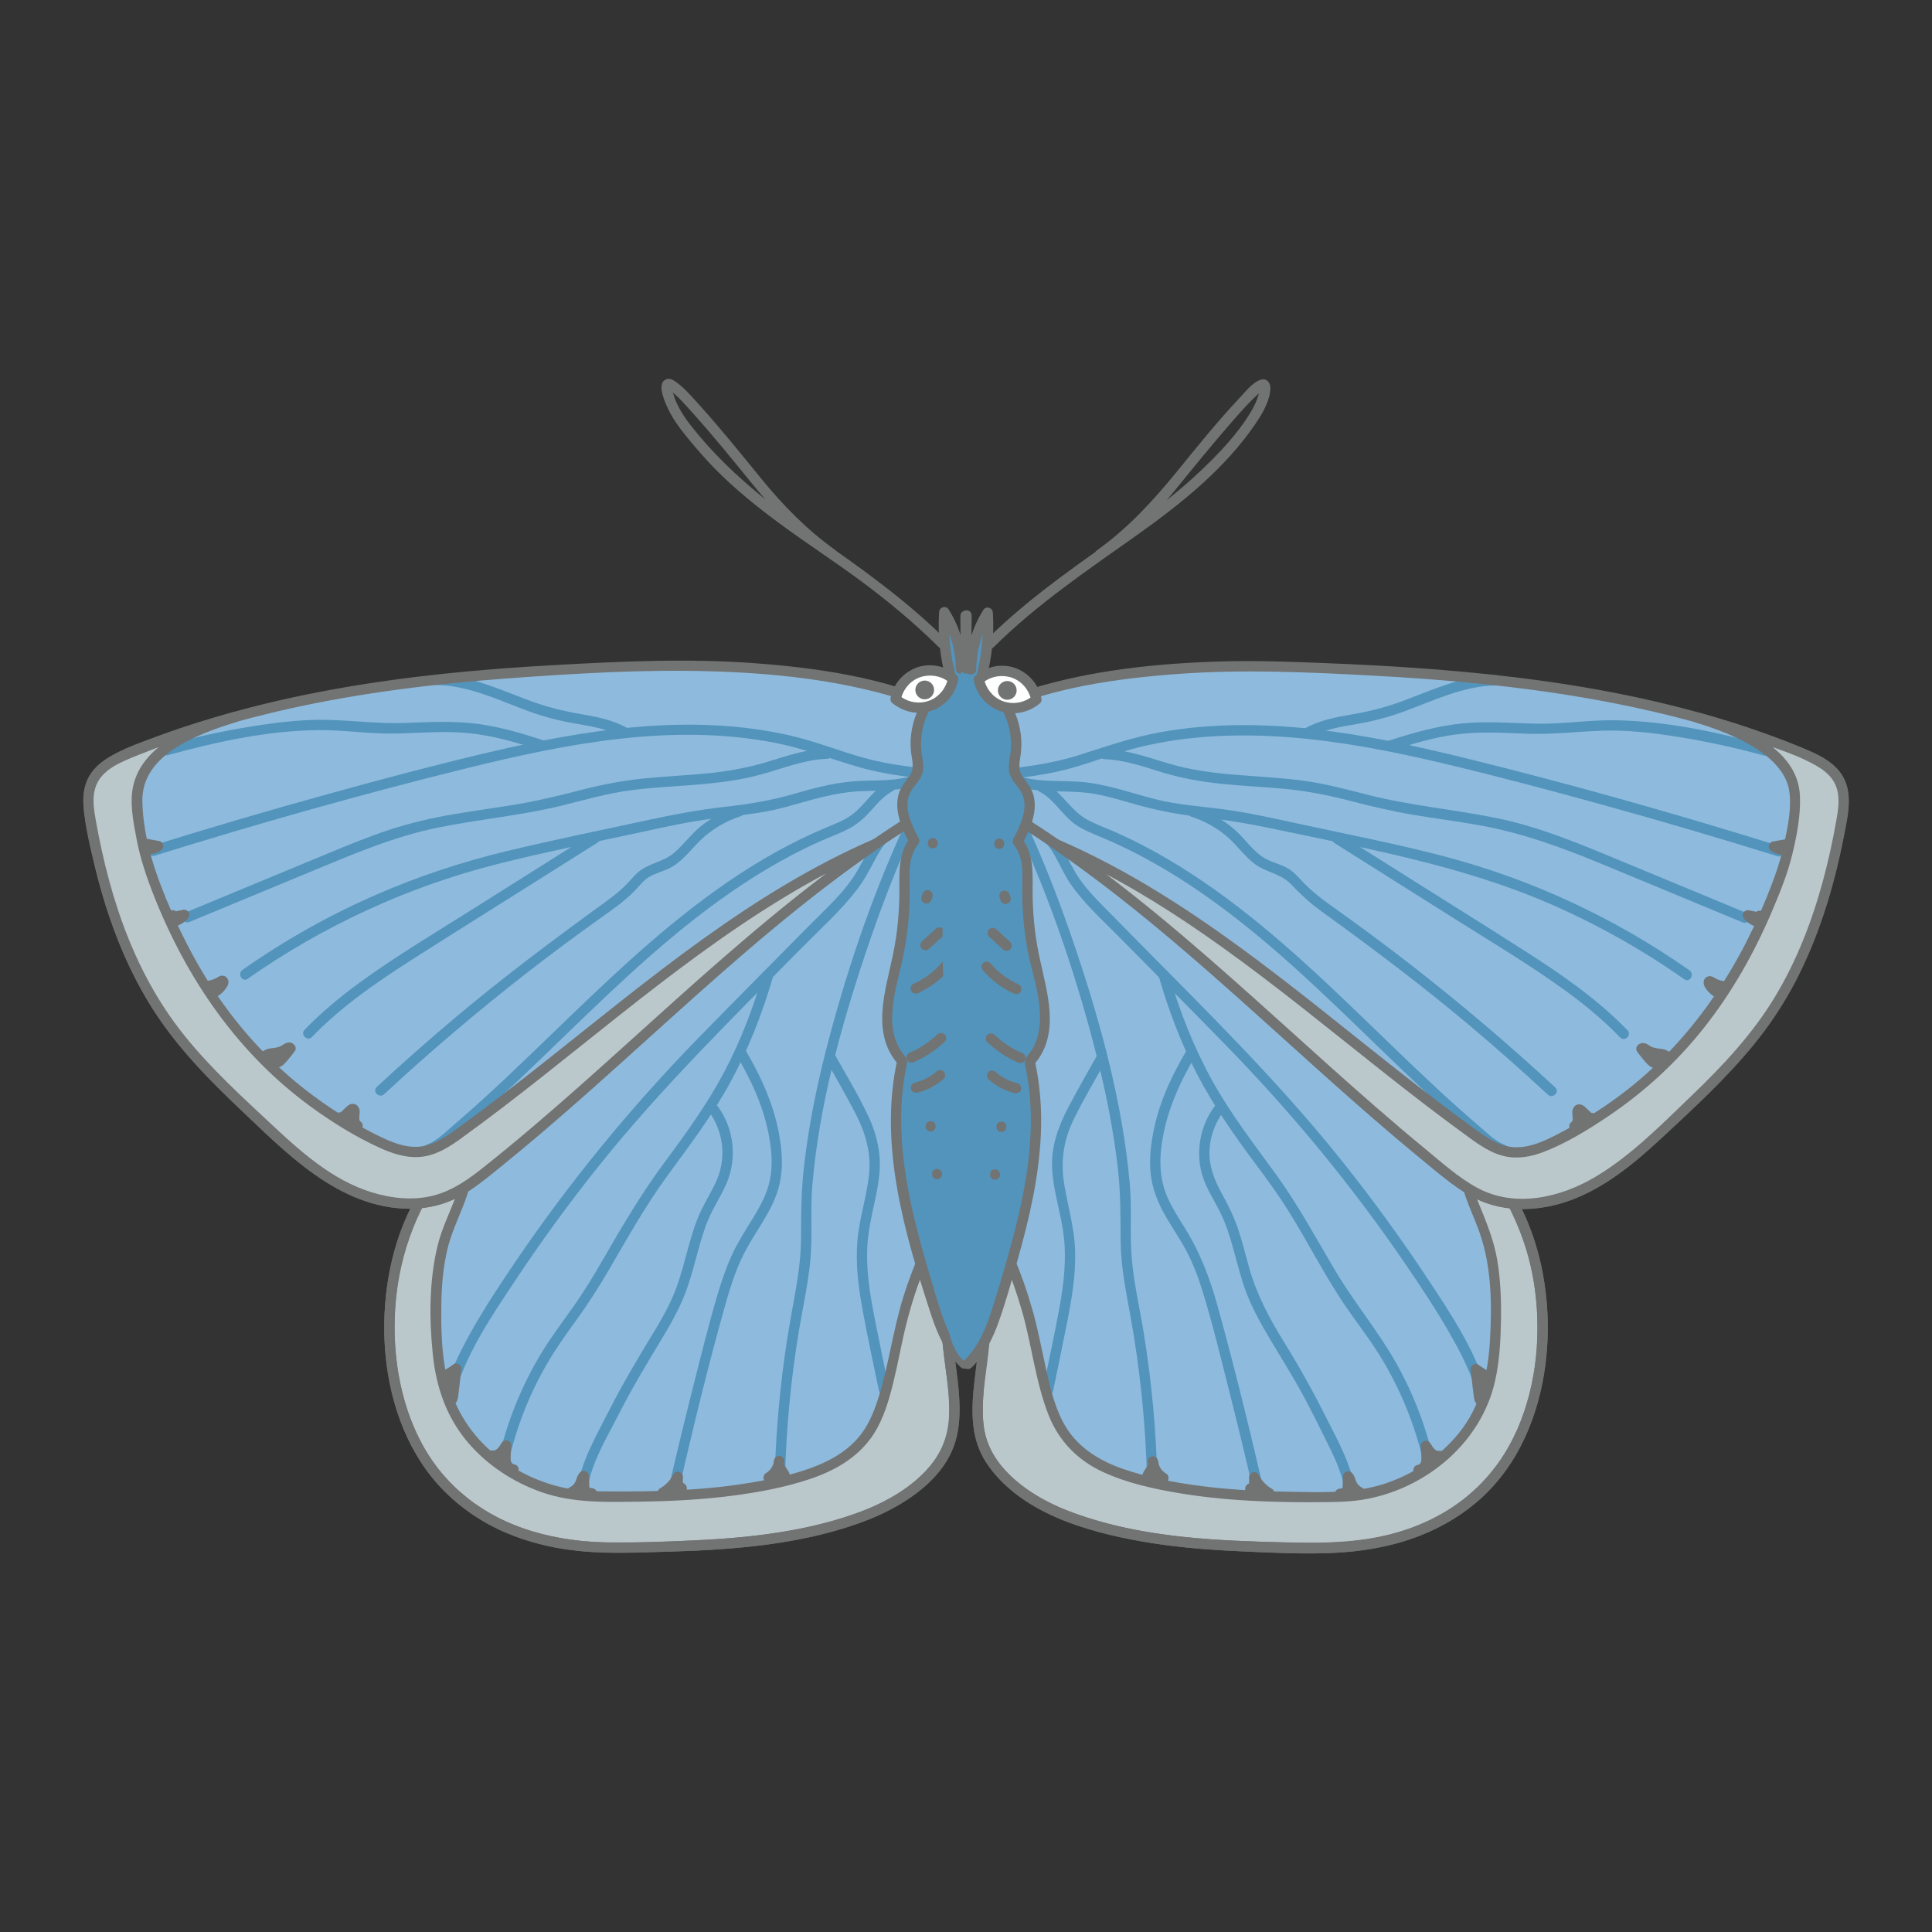 <svg id="c" data-name="artwork" xmlns="http://www.w3.org/2000/svg" width="3.3cm" height="3.3cm" viewBox="0 0 93.543 93.543">
  <rect x="0" y="0" width="93.543" height="93.543" fill="#333333" stroke="none"/>
  <g>
    <g>
      <path d="M43.447,39.213c-2.461,1.195-4.742,2.724-7.015,4.248-5.221,3.501-10.537,7.09-14.39,12.057-1.008,1.3-1.915,2.7-2.465,4.25-1.404,3.961-.897,9.388,2.242,12.402,2.163,2.077,5.192,2.792,8.12,2.741,3.951-.07,8.322-.122,12.047-1.602,1.418-.563,2.867-1.494,3.677-2.823.908-1.488.398-3.625.228-5.25-.467-4.471.558-8.949,1.576-13.327" fill="#8ebbdd"></path>
      <path d="M39.961,51.268c.475.843.955,1.689,1.408,2.544.522.986.827,1.974.703,3.099-.119,1.07-.47,2.099-.56,3.175-.094,1.125.054,2.254.256,3.359.237,1.296.52,2.585.784,3.875.064.315.547.182.482-.133-.236-1.153-.48-2.304-.705-3.459-.222-1.14-.401-2.299-.33-3.463.068-1.119.439-2.188.567-3.298.121-1.05-.091-2.018-.542-2.967-.485-1.019-1.076-2.002-1.631-2.985-.158-.28-.59-.029-.432.252h0Z" fill="#5394bc"></path>
      <path d="M21.964,67.705c.529-2.07,1.807-3.934,2.974-5.692,1.28-1.928,2.645-3.801,4.093-5.607,2.991-3.731,6.394-7.075,9.748-10.473.917-.929,1.917-1.823,2.715-2.86.343-.446.597-.933.86-1.427.259-.486.543-.967,1.019-1.268.271-.171.021-.604-.252-.432-.821.519-1.148,1.427-1.619,2.228-.598,1.018-1.52,1.827-2.342,2.66-1.783,1.807-3.575,3.605-5.347,5.422-3.264,3.347-6.237,6.972-8.863,10.841-.707,1.043-1.406,2.097-2.031,3.191-.59,1.034-1.142,2.124-1.438,3.283-.08.312.402.445.482.133h0Z" fill="#5394bc"></path>
      <path d="M24.57,70.997c.379-1.744,1.019-3.421,1.915-4.965.438-.755.948-1.461,1.458-2.168.543-.754,1.043-1.533,1.512-2.335.922-1.577,1.801-3.159,2.883-4.636,1.066-1.455,2.149-2.885,3.015-4.474.894-1.639,1.572-3.383,2.088-5.175.089-.31-.393-.442-.482-.133-.475,1.651-1.086,3.257-1.888,4.778-.82,1.555-1.841,2.967-2.886,4.375-1.093,1.473-2.015,3.023-2.928,4.611-.463.804-.94,1.599-1.475,2.358-.527.75-1.084,1.477-1.56,2.262-1.004,1.655-1.724,3.478-2.135,5.37-.068.314.414.448.482.133h0Z" fill="#5394bc"></path>
      <path d="M28.406,72.296c.168-1.39.976-2.689,1.602-3.915.641-1.256,1.366-2.449,2.094-3.655.362-.599.703-1.211.975-1.857.254-.604.432-1.233.602-1.865.173-.643.341-1.291.594-1.909.258-.63.65-1.193.914-1.82.512-1.214.346-2.64-.43-3.705-.188-.258-.622-.008-.432.252.738,1.014.858,2.321.318,3.452-.272.57-.613,1.1-.852,1.688-.251.619-.42,1.265-.594,1.909-.178.663-.363,1.325-.642,1.954-.268.605-.6,1.181-.944,1.746-.722,1.188-1.431,2.371-2.062,3.611-.662,1.301-1.464,2.642-1.643,4.114-.039.319.462.316.5,0h0Z" fill="#5394bc"></path>
      <path d="M35.636,51.049c.699,1.182,1.278,2.403,1.558,3.755.156.756.242,1.555.085,2.319-.138.673-.467,1.274-.822,1.855-.353.577-.723,1.142-1.007,1.758-.291.631-.516,1.29-.713,1.955-.43,1.461-.796,2.943-1.169,4.419-.433,1.711-.847,3.426-1.244,5.146-.072.313.41.447.482.133.718-3.11,1.463-6.224,2.335-9.295.203-.716.429-1.429.74-2.106.291-.632.673-1.21,1.034-1.803.345-.568.666-1.164.82-1.815.174-.734.142-1.495.025-2.235-.246-1.565-.892-2.986-1.693-4.34-.164-.277-.596-.025-.432.252h0Z" fill="#5394bc"></path>
      <path d="M43.688,40.19c-1.568,3.446-2.782,7.083-3.718,10.748-.456,1.788-.81,3.59-1.03,5.422-.144,1.199-.155,2.374-.156,3.579-.001,1.228-.238,2.423-.456,3.627-.482,2.655-.757,5.344-.821,8.041-.008.322.492.322.5,0,.058-2.409.28-4.814.678-7.191.19-1.132.444-2.256.551-3.4.111-1.182-.007-2.37.09-3.554.318-3.865,1.359-7.653,2.587-11.317.648-1.932,1.363-3.847,2.207-5.703.132-.291-.299-.545-.432-.252h0Z" fill="#5394bc"></path>
      <path d="M42.005,73.327c1.418-.563,2.867-1.494,3.677-2.823.908-1.488.398-3.625.228-5.25-.233-2.231-.094-4.464.23-6.685-.129.096-.237.22-.33.354-.976,1.402-1.582,3.017-2.044,4.651-.459,1.624-.638,3.394-1.276,4.955-.757,1.852-2.294,2.586-4.13,3.077-2.482.664-5.421.925-9.682.84-2.735-.055-5.513-1.688-6.744-4.131-.642-1.276-.775-2.743-.81-4.171-.038-1.564.032-3.161.568-4.632.306-.838.761-1.633.898-2.515.091-.582-.009-1.23-.317-1.715-.069.087-.145.166-.213.254-1.008,1.3-1.915,2.7-2.465,4.25-1.404,3.961-.897,9.388,2.242,12.402,2.163,2.077,5.192,2.792,8.12,2.741,3.951-.07,8.322-.122,12.047-1.602Z" fill="#bbc8cb"></path>
      <path d="M43.339,39.016c-2.946,1.437-5.648,3.322-8.358,5.151-2.526,1.704-5.032,3.447-7.377,5.396-2.33,1.936-4.51,4.088-6.286,6.551-.885,1.228-1.641,2.556-2.096,4.005-.365,1.159-.559,2.373-.606,3.587-.096,2.471.43,5.063,1.8,7.151,1.5,2.285,3.963,3.63,6.615,4.1,1.438.255,2.878.228,4.331.197,1.551-.033,3.104-.087,4.649-.241,1.56-.155,3.117-.405,4.622-.849,1.343-.397,2.661-.936,3.773-1.802,1.096-.854,1.879-1.948,2.02-3.354.137-1.371-.177-2.759-.314-4.119-.115-1.144-.241-2.304-.179-3.456.049-.925.257-1.829.468-2.729.162-.69.329-1.379.49-2.069.073-.313-.409-.447-.482-.133-.465,1.999-1.057,3.972-.98,6.044.047,1.276.191,2.552.358,3.817.17,1.289.404,2.799-.25,3.995s-1.871,2.038-3.081,2.606c-1.336.627-2.805.996-4.254,1.253-1.513.268-3.047.395-4.58.466-1.462.068-2.941.135-4.404.094-2.705-.076-5.491-.886-7.415-2.877-1.707-1.767-2.515-4.247-2.668-6.66-.165-2.587.388-5.161,1.711-7.398,1.504-2.541,3.618-4.745,5.81-6.702,2.213-1.977,4.616-3.726,7.059-5.406,2.555-1.756,5.116-3.546,7.809-5.087.678-.388,1.367-.755,2.069-1.098.289-.141.036-.572-.252-.432h0Z" fill="#727373"></path>
      <path d="M42.072,73.569c1.773-.713,3.78-1.998,4.247-3.987.233-.993.133-2.031.006-3.031-.147-1.162-.274-2.314-.279-3.487-.006-1.482.125-2.962.336-4.428.036-.251-.215-.408-.418-.243-.287.234-.481.558-.675.869-.234.377-.445.767-.637,1.167-.361.754-.655,1.538-.905,2.335-.514,1.633-.714,3.344-1.235,4.974-.218.681-.497,1.343-.971,1.888-.419.481-.941.846-1.512,1.125-1.119.548-2.394.815-3.615,1.025-1.355.233-2.728.345-4.101.398-.813.032-1.627.042-2.441.038-.807-.004-1.619.01-2.415-.146-1.425-.28-2.779-.958-3.843-1.948-1.144-1.065-1.83-2.412-2.08-3.951-.157-.967-.178-1.963-.167-2.94.011-.969.089-1.942.331-2.884.431-1.678,1.832-3.453.791-5.186-.077-.128-.287-.177-.393-.051-1.718,2.062-2.969,4.443-3.347,7.118-.329,2.327-.116,4.778.789,6.958.943,2.273,2.661,4.051,4.932,5.02,1.178.503,2.433.786,3.706.909,1.383.134,2.785.058,4.171.017,3.28-.096,6.641-.348,9.723-1.56.296-.116.167-.6-.133-.482-2.628,1.033-5.461,1.359-8.262,1.492-1.368.065-2.744.112-4.114.103-1.264-.008-2.53-.164-3.744-.523-2.347-.694-4.317-2.195-5.454-4.378-1.042-2-1.386-4.333-1.223-6.566.092-1.252.353-2.499.809-3.67.577-1.483,1.483-2.866,2.499-4.085l-.393-.051c.471.785.33,1.667.028,2.484s-.691,1.579-.897,2.427c-.411,1.691-.407,3.533-.231,5.257.163,1.597.669,3.064,1.724,4.292.942,1.097,2.201,1.912,3.562,2.386,1.532.533,3.154.473,4.753.452,1.504-.02,3.011-.096,4.503-.292,1.247-.164,2.5-.398,3.695-.795,1.227-.408,2.373-1.058,3.095-2.163.498-.762.758-1.675.973-2.551.231-.942.394-1.899.632-2.839.235-.93.531-1.851.9-2.737.19-.457.405-.905.646-1.338.239-.43.491-.931.878-1.246l-.418-.243c-.341,2.368-.49,4.772-.192,7.153.121.966.286,1.936.243,2.914-.046,1.053-.432,1.922-1.162,2.681-.789.821-1.799,1.413-2.85,1.836-.295.119-.166.602.133.482Z" fill="#727373"></path>
      <g>
        <path d="M45.439,34.26c-3.806-1.693-9.596-2.134-13.76-2.008-8.632.261-17.44.895-25.413,4.213-.703.293-1.451.655-1.787,1.338-.296.602-.202,1.315-.084,1.976.606,3.411,1.675,6.802,3.674,9.632,1.321,1.871,3.01,3.446,4.686,5.007,1.255,1.169,2.534,2.354,4.073,3.112,1.538.758,3.401,1.042,4.969.347.65-.288,1.219-.727,1.776-1.17,7.493-5.961,13.97-13.302,22.296-18.029" fill="#8ebbdd"></path>
        <path d="M7.484,41.432c5.01-1.559,10.063-2.991,15.157-4.246,4.82-1.188,9.917-2.184,14.867-1.223,1.376.267,2.665.765,4.005,1.159,1.36.4,2.774.539,4.18.675.32.031.318-.469,0-.5-1.284-.124-2.575-.25-3.823-.593-1.214-.334-2.379-.81-3.61-1.092-2.401-.55-4.887-.626-7.335-.422-2.495.208-4.959.692-7.393,1.267-2.548.602-5.081,1.278-7.604,1.975-2.872.793-5.731,1.633-8.577,2.518-.306.095-.176.578.133.482h0Z" fill="#5394bc"></path>
        <path d="M8.144,36.559c2.37-.651,4.878-1.197,7.345-1.209,1.198-.006,2.385.188,3.585.168,1.192-.02,2.381-.135,3.571-.024,1.216.113,2.387.459,3.543.836.307.1.438-.383.133-.482-1.031-.337-2.072-.646-3.149-.793-1.184-.162-2.364-.096-3.553-.052-1.245.046-2.464-.112-3.704-.147s-2.477.117-3.7.311c-1.417.225-2.82.531-4.204.911-.31.085-.178.568.133.482h0Z" fill="#5394bc"></path>
        <path d="M21.121,33.168c1.581.019,3.019.736,4.474,1.269.739.271,1.484.463,2.259.596.781.134,1.573.258,2.272.652.281.158.533-.273.252-.432-.707-.399-1.494-.55-2.286-.685-.812-.139-1.591-.331-2.365-.614-1.503-.55-2.974-1.266-4.607-1.287-.322-.004-.322.496,0,.5h0Z" fill="#5394bc"></path>
        <path d="M9.163,44.643c2.015-.836,4.031-1.672,6.046-2.507,1.943-.806,3.877-1.629,5.946-2.055,2.058-.423,4.156-.597,6.196-1.113,1.027-.26,2.046-.546,3.097-.692s2.105-.191,3.157-.275c1.124-.089,2.25-.219,3.337-.528,1.032-.294,2.026-.694,3.111-.735.321-.012.322-.512,0-.5-.931.035-1.8.305-2.681.582-.984.31-1.979.508-3.006.613-1.054.108-2.114.15-3.168.255-1.034.104-2.042.297-3.047.556-1.025.264-2.046.516-3.091.693-1.034.175-2.074.31-3.107.487-1.057.182-2.099.421-3.118.758-1.006.333-1.987.737-2.965,1.142-2.281.945-4.561,1.892-6.842,2.837-.293.122-.165.605.133.482h0Z" fill="#5394bc"></path>
        <path d="M11.99,47.393c3.632-2.55,7.709-4.437,12.009-5.536,2.328-.595,4.694-1.057,7.043-1.567,1.187-.258,2.376-.521,3.583-.669,1.134-.139,2.264-.234,3.371-.535,1.26-.342,2.462-.744,3.78-.782,1.155-.033,2.303-.004,3.332-.612.277-.164.026-.596-.252-.432-.948.56-2.017.513-3.08.543-1.141.032-2.205.305-3.294.624-1.139.333-2.269.514-3.446.645-1.172.131-2.326.346-3.479.594-2.351.506-4.712.987-7.051,1.549-2.145.516-4.24,1.211-6.263,2.091-2.285.994-4.465,2.221-6.504,3.653-.261.184-.012.617.252.432h0Z" fill="#5394bc"></path>
        <path d="M15.1,50.211c1.445-1.495,3.162-2.671,4.907-3.785,1.88-1.199,3.771-2.38,5.657-3.569,1.088-.686,2.176-1.372,3.264-2.058.272-.171.021-.604-.252-.432-1.941,1.224-3.883,2.448-5.824,3.672-1.83,1.154-3.701,2.265-5.449,3.542-.943.689-1.843,1.435-2.655,2.276-.224.231.129.585.354.354h0Z" fill="#5394bc"></path>
        <path d="M18.597,52.981c2.204-2.042,4.493-3.991,6.863-5.838,1.183-.922,2.388-1.818,3.61-2.688.58-.413,1.177-.818,1.67-1.336.218-.229.409-.49.684-.656.283-.17.608-.253.908-.387.656-.293,1.053-.872,1.55-1.361.556-.547,1.233-.949,1.972-1.192.304-.1.174-.583-.133-.482-.627.206-1.211.509-1.731.917-.503.394-.868.914-1.347,1.331-.507.442-1.214.494-1.726.924-.239.201-.427.454-.649.672-.291.287-.614.537-.945.777-2.462,1.785-4.89,3.6-7.22,5.557-1.315,1.104-2.601,2.241-3.861,3.408-.237.219.118.572.354.354h0Z" fill="#5394bc"></path>
        <path d="M20.794,55.905c.802-.312,1.449-1.007,2.085-1.566.756-.664,1.495-1.347,2.226-2.038,1.449-1.37,2.865-2.773,4.316-4.139,2.722-2.563,5.603-5.019,8.93-6.767.451-.237.91-.46,1.375-.668s.952-.377,1.401-.618c.422-.227.757-.538,1.074-.892.307-.344.602-.695,1.017-.912.285-.149.033-.581-.252-.432-.715.373-1.086,1.11-1.721,1.576-.38.278-.828.445-1.259.626-.406.17-.808.351-1.204.544-1.639.797-3.183,1.779-4.644,2.865-3.073,2.282-5.773,5.003-8.528,7.647-.797.765-1.6,1.524-2.42,2.264-.41.37-.825.735-1.244,1.095-.396.341-.788.74-1.283.933-.297.115-.168.599.133.482h0Z" fill="#5394bc"></path>
        <path d="M45.565,34.044c-2.798-1.234-5.917-1.698-8.946-1.927-3.27-.248-6.553-.095-9.822.087-3.597.2-7.193.54-10.739,1.187-1.759.321-3.505.719-5.224,1.215-1.703.491-3.419,1.053-5.033,1.791-.61.279-1.229.661-1.538,1.281-.371.747-.214,1.601-.071,2.384.31,1.689.733,3.362,1.333,4.972.591,1.588,1.349,3.118,2.327,4.504,1.031,1.461,2.282,2.747,3.574,3.977,2.332,2.22,4.971,5.034,8.45,5.009.819-.006,1.624-.194,2.349-.577.737-.39,1.382-.944,2.028-1.466,1.341-1.084,2.649-2.208,3.942-3.349,5.082-4.486,9.957-9.285,15.688-12.96.693-.444,1.397-.87,2.112-1.277.28-.159.028-.591-.252-.432-5.704,3.248-10.559,7.713-15.407,12.085-1.229,1.108-2.461,2.213-3.712,3.296-1.263,1.093-2.53,2.226-3.891,3.195-.685.488-1.425.844-2.267.949-.803.1-1.619-.003-2.391-.233-1.635-.487-3.005-1.571-4.254-2.695-2.53-2.278-5.088-4.638-6.704-7.679-.786-1.479-1.369-3.057-1.811-4.67-.223-.811-.41-1.632-.569-2.459-.151-.784-.415-1.751.048-2.48.404-.636,1.203-.926,1.867-1.196.812-.33,1.635-.633,2.465-.912,1.623-.544,3.276-.992,4.947-1.362,3.452-.765,6.97-1.193,10.493-1.453,3.246-.24,6.531-.438,9.788-.348,3.049.084,6.153.402,9.083,1.287.641.194,1.274.418,1.887.689.292.129.546-.302.252-.432h0Z" fill="#727373"></path>
        <path d="M22.271,54.851c-.548.395-1.128.795-1.796.898-.82.127-1.636-.211-2.374-.589-5.514-2.819-8.83-7.251-10.872-13.098-.303-.868-.77-3.172-.513-4.055.509-1.751,2.685-2.668,4.635-3.282-1.724.479-3.423,1.049-5.085,1.74-.703.293-1.451.655-1.787,1.338-.296.602-.202,1.315-.084,1.976.606,3.411,1.675,6.802,3.674,9.632,1.321,1.871,3.01,3.446,4.686,5.007,1.255,1.169,2.534,2.354,4.073,3.113,1.538.758,3.401,1.042,4.97.347.65-.288,1.219-.727,1.776-1.17,6.427-5.113,12.11-11.236,18.85-15.86-7.488,3.229-13.502,9.204-20.152,14.003Z" fill="#bbc8cb"></path>
        <path d="M22.145,54.635c-.497.357-1.02.732-1.631.854-.679.135-1.373-.107-1.98-.394-.961-.453-1.884-1.007-2.759-1.608-1.653-1.134-3.127-2.518-4.371-4.089-1.258-1.589-2.268-3.366-3.08-5.22-.744-1.699-1.395-3.503-1.431-5.38-.043-2.3,2.725-3.263,4.525-3.833.305-.097.179-.569-.133-.482-1.112.31-2.213.655-3.299,1.047-.946.341-1.99.661-2.838,1.215-.812.53-1.175,1.325-1.104,2.289.074,1.009.333,2.03.573,3.01.499,2.037,1.206,4.036,2.224,5.874,1.034,1.867,2.421,3.477,3.937,4.968.772.759,1.566,1.497,2.364,2.229.768.705,1.559,1.393,2.429,1.973,1.635,1.089,3.696,1.787,5.655,1.255,1.018-.276,1.846-.918,2.656-1.565.85-.679,1.687-1.376,2.515-2.083,1.644-1.405,3.251-2.853,4.857-4.302,3.226-2.909,6.454-5.833,9.97-8.393.438-.319.879-.631,1.325-.937.27-.186.04-.558-.252-.432-5.87,2.543-10.798,6.714-15.765,10.652-1.442,1.143-2.895,2.273-4.387,3.351-.258.187-.009.621.252.432,5.183-3.746,9.899-8.141,15.365-11.493,1.538-.943,3.131-1.793,4.787-2.51l-.252-.432c-3.399,2.337-6.525,5.036-9.593,7.785-3.092,2.771-6.136,5.606-9.395,8.183-.818.647-1.672,1.208-2.722,1.37-.98.151-1.99-.015-2.915-.35-1.938-.701-3.467-2.194-4.945-3.571-1.519-1.416-3.047-2.853-4.277-4.536-1.205-1.648-2.09-3.506-2.732-5.439-.317-.955-.577-1.928-.793-2.91-.106-.482-.202-.966-.288-1.451-.089-.503-.176-1.049-.028-1.55.271-.922,1.31-1.291,2.113-1.615,1.016-.41,2.05-.777,3.095-1.106.531-.167,1.065-.325,1.602-.474l-.133-.482c-1.779.563-4.312,1.448-4.822,3.504-.209.842-.007,1.824.153,2.657.181.947.484,1.837.838,2.733,1.592,4.024,4.065,7.632,7.587,10.2,1.044.761,2.168,1.46,3.346,1.997.655.299,1.363.523,2.09.424s1.341-.514,1.922-.932c.259-.186.01-.62-.252-.432Z" fill="#727373"></path>
        <path d="M16.225,54.174c.054.161.207.246.373.204.099-.025.17-.089.242-.157.062-.059.125-.117.187-.176l.097-.091c.012-.012.037-.027.045-.042-.032.024-.037.028-.015.014-.039.014-.047.018-.022.011l-.066.009c.009-.002.017-.002.026,0l-.066-.009c-.027-.01-.051-.025-.072-.045-.027-.039-.034-.048-.021-.027-.036-.067-.015-.037-.01-.008l-.009-.066c.008.072-.005.147-.012.219-.008.098-.007.19.008.287.027.175.126.336.279.428.107.065.248.032.323-.064s.07-.24-.02-.328c-.088-.087-.199-.124-.315-.155-.01-.003-.054-.023-.061-.019.004-.003.057.029.027.01-.007-.005-.04-.028-.005,0s.005.002-.003-.004c-.031-.024.022.036.013.018-.023-.042.007.025.007.025-.002,0-.007-.03-.007-.031l.009.066c0-.007,0-.014,0-.021l-.009.066c.005-.027.019-.035-.011.019l-.282.115c.008.001.016.003.024.005.024.008.016.004-.025-.012.006.005.055.036.016.007s.004.009.01.014c-.026-.035-.032-.042-.018-.02.004.007.008.014.011.022.056.118.235.159.342.09.122-.078.15-.215.09-.342-.058-.121-.187-.22-.318-.246-.108-.021-.226.013-.282.115-.111.201-.011.42.17.536.06.039.132.058.201.076.026.007.053.019.08.024-.061-.011-.038-.018-.015-.004.007.004.014.008.021.013-.034-.027-.041-.032-.022-.015l.303-.393c-.046-.028.011.001.01.011,0-.001-.025-.024-.026-.025-.032-.031.033.05.009.012-.006-.011-.013-.021-.019-.032l-.006-.011c-.011-.023-.007-.015.01.025-.002-.012-.009-.024-.012-.036-.007-.024-.012-.049-.016-.074l.009.066c-.017-.131.011-.259.014-.39.005-.204-.127-.402-.35-.393-.18.007-.306.165-.428.279-.048.045-.097.091-.145.136l-.042.04c-.009.008-.047.041-.008.01.05-.039-.039.012.02-.012.045-.019.005-.004-.007-.001l.066-.009c-.009,0-.016,0-.025,0l.066.009c.069.021.116.069.143.144-.042-.124-.174-.218-.308-.175-.123.04-.219.175-.175.308h0Z" fill="#727373"></path>
        <path d="M13.037,51.293c-.051.042.012-.004.024-.011.025-.012.021-.011-.011.003.011-.004.023-.008.034-.012.023-.007.047-.013.071-.018.013-.003.097-.019.026-.006.114-.022.23-.022.344-.048.119-.027.236-.073.343-.13.048-.025.092-.056.138-.085.016-.01.08-.035.014-.012.027-.007.02-.007-.022,0-.06-.004-.109-.034-.147-.09v-.252c-.017.024-.035.048-.052.071-.005.007-.061.08-.028.038-.036.047-.073.093-.111.138-.075.091-.153.18-.235.265-.011.011-.038.049-.053.052.027-.019.029-.021.006-.005-.024.013-.021.013.012-.001-.027.007-.023.007.014,0,.035.007.039.007.011,0-.026-.009-.024-.008.007.003-.011-.006-.023-.012-.034-.018-.048-.028-.094-.059-.139-.092.047.035-.023-.019-.031-.026-.021-.018-.041-.037-.061-.056-.129-.123-.378-.08-.418.11-.074.349.184.692.545.703.131.004.256-.118.25-.25-.006-.139-.11-.246-.25-.25-.028-.001-.022,0,.019.005-.01-.002-.021-.004-.031-.007-.046-.009.04.027.001,0-.009-.005-.018-.011-.027-.017.027.022.033.027.019.014-.003-.004-.042-.037-.039-.04.022.03.026.033.011.011l-.008-.014c-.012-.024-.01-.019.005.016-.004-.01-.007-.02-.01-.03l-.004-.015c-.005-.027-.004-.021.002.019,0-.011,0-.021,0-.032-.007.04-.007.046-.002.019l-.418.11c.106.102.227.198.357.267.081.043.168.073.261.067.112-.007.205-.057.289-.127.102-.085.188-.194.274-.296.104-.123.203-.251.298-.382.048-.066.047-.186,0-.252-.068-.096-.158-.156-.278-.157-.082-.001-.168.031-.238.072-.057.034-.11.073-.17.103-.012.006-.025.012-.038.018-.059.028.028-.008-.008.003-.033.011-.065.024-.099.033-.03.009-.061.016-.091.022-.017.003-.034.006-.05.009-.035.007.063-.007.002,0-.075.008-.151.017-.226.028-.153.022-.285.078-.404.176-.102.083-.093.268,0,.354.108.099.245.089.354,0h0Z" fill="#727373"></path>
        <path d="M10.207,47.967c.106-.016.209-.044.308-.084.066-.027.132-.055.194-.088.046-.025.088-.056.134-.079l-.06.025c.01-.004.018-.007.029-.009l-.066.009c.006-.001.013-.001.019,0l-.066-.009.009.002-.06-.025c.006.002.011.004.015.008l-.051-.039s.007.006.01.01l-.039-.051s.005.008.007.012l-.025-.06s.003.009.004.014l-.009-.066c.001.011,0,.021,0,.031l.009-.066c-.003.014-.007.027-.012.04l.025-.06c-.023.051-.057.099-.091.144l.039-.051c-.058.074-.124.141-.198.199l.051-.039c-.044.034-.091.064-.139.091h.252c-.024-.014-.047-.03-.069-.047l.051.039c-.041-.033-.078-.069-.11-.111l.039.051c-.008-.011-.017-.022-.025-.034-.037-.054-.084-.097-.149-.115-.06-.016-.14-.009-.193.025-.053.034-.1.086-.115.149-.014.063-.013.138.025.193.04.057.083.114.134.161.031.029.065.054.099.079.036.027.077.056.12.066.069.016.135.006.197-.028.011-.006.021-.012.032-.018.024-.014.047-.03.07-.046.055-.039.11-.082.159-.128.089-.083.167-.181.229-.284.041-.069.07-.146.071-.227.002-.138-.089-.261-.22-.301-.12-.036-.225.018-.324.078-.056.034-.113.063-.173.088l.06-.025c-.106.044-.216.076-.329.093-.058.009-.121.067-.149.115-.031.054-.045.133-.025.193.02.06.057.119.115.149l.06.025c.044.012.089.012.133,0h0Z" fill="#727373"></path>
        <path d="M8.356,44.071c-.052.007-.094.013-.14.039-.053.029-.088.077-.111.131-.035.084-.031.18.015.26.04.07.113.124.192.139.059.011.101.008.16,0,.018-.003.036-.007.054-.01.152-.032.304-.063.457-.095l-.243-.418c-.044.054-.094.103-.149.146l.051-.039c-.063.048-.131.088-.204.119l.06-.025c-.056.023-.114.041-.173.053-.059.012-.12.064-.149.115-.031.054-.045.133-.025.193.02.06.057.119.115.149.062.033.124.039.193.025.122-.025.244-.074.351-.138s.207-.147.286-.244c.036-.044.061-.086.069-.144.007-.053,0-.113-.03-.159-.023-.036-.054-.066-.09-.09-.056-.036-.129-.038-.193-.025-.086.018-.172.036-.259.054-.084.017-.168.039-.252.051l.066-.009c-.009,0-.018.001-.027,0l.066.009c-.009-.001-.016-.003-.025-.007l.06.025-.007-.005.051.039s-.006-.005-.008-.008l.039.051s-.004-.006-.005-.01l.025.06s-.002-.007-.002-.011l.009.066s0-.007,0-.011l-.009.066s.001-.007.003-.01l-.025.06s.003-.006.005-.009l-.039.051.003-.003-.051.039.004-.003-.06.025.005-.002-.066.009h.005c.034,0,.067-.007.096-.022.031-.01.058-.027.08-.052.043-.043.076-.115.073-.177-.003-.065-.024-.132-.073-.177-.045-.042-.113-.081-.177-.073h0Z" fill="#727373"></path>
        <path d="M7.026,41.106l.561.1-.06-.457c-.046.033-.095.061-.147.083l.06-.025c-.061.025-.125.042-.191.051l.066-.009c-.05.006-.1.007-.151.003-.061-.005-.135.031-.177.073-.043.043-.076.115-.073.177.003.065.024.132.073.177.051.047.108.068.177.073.212.016.442-.047.615-.172.035-.025.068-.052.09-.09.028-.049.037-.104.03-.159-.006-.045-.021-.082-.049-.118-.031-.04-.079-.08-.13-.09l-.561-.1c-.068-.012-.131-.011-.193.025-.052.03-.101.09-.115.149-.015.064-.011.136.025.193.033.052.086.104.149.115h0Z" fill="#727373"></path>
      </g>
      <path d="M23.743,70.712c.232.05.45-.02.633-.165.146-.115.248-.277.344-.434l-.466-.126c-.016.275-.058.562-.009.835.049.277.275.515.552.57.128.025.276-.036.308-.175.028-.124-.037-.28-.175-.308-.022-.004-.044-.011-.066-.017-.026-.01-.021-.008.012.006-.01-.005-.02-.01-.03-.016-.01-.006-.02-.012-.029-.018-.022-.016-.019-.013.01.009-.013,0-.04-.038-.049-.047-.017-.021-.015-.017.007.011-.007-.009-.013-.019-.019-.028-.006-.01-.011-.02-.016-.03-.012-.026-.011-.024.002.005-.013-.014-.017-.058-.021-.076-.003-.013-.005-.026-.007-.039.005.034.005.036.002.007-.004-.23.015-.46.028-.69.006-.105-.081-.218-.184-.241-.11-.025-.223.017-.282.115-.036.059-.073.118-.113.175-.009.013-.019.027-.029.04.034-.043.003-.006-.004.003-.024.027-.049.053-.075.078-.006.005-.049.037-.019.017.03-.02-.016.009-.022.013-.014.008-.028.016-.042.023-.047.024-.001.007-.001.002,0,.003-.051.015-.054.016-.045.014.031.001.002.001-.015,0-.031,0-.047.001-.052.001.048.011-.008-.001-.128-.027-.276.038-.308.175-.029.126.038.278.175.308h0Z" fill="#727373"></path>
      <path d="M27.831,72.448c.177-.09.327-.233.433-.401.052-.083.089-.174.119-.266.007-.021.014-.042.021-.064.003-.009.007-.019.01-.028.011-.032-.004.011-.009.019.011-.019.019-.039.03-.058.005-.007.025-.035.001-.004-.026.034.004-.002.009-.007l-.427-.177c.003.114.007.228.01.342.004.123-.006.26.034.378.043.125.13.234.253.289.112.051.222.069.343.082.06.006.136-.032.177-.073.043-.043.076-.115.073-.177-.007-.147-.11-.235-.25-.25-.021-.002-.08-.017.001,0-.017-.004-.035-.006-.052-.009-.017-.004-.034-.008-.051-.013-.008-.002-.017-.005-.025-.008-.024-.009-.016-.006.024.011-.01-.008-.031-.02-.043-.025.034.027.041.033.022.016-.006-.006-.012-.012-.017-.018.026.035.031.041.018.02-.012-.024-.01-.019.006.015-.003-.01-.006-.021-.008-.032-.004-.022-.004-.022,0,0,.003.022.003.022.001,0,0-.011-.001-.022-.002-.033,0-.024-.001-.048-.002-.072-.001-.049-.003-.098-.004-.148-.003-.098-.006-.197-.009-.295-.003-.101-.06-.189-.154-.228-.091-.039-.202-.02-.273.052-.082.083-.129.183-.168.292-.013.037-.025.075-.038.113-.003.009-.007.018-.01.028-.01.03.022-.047.008-.019-.01.02-.019.04-.03.059-.019.034-.043.065-.064.098.005-.008.034-.041.012-.016-.006.007-.013.015-.019.022-.013.015-.027.029-.041.042s-.028.027-.043.039c-.007.006-.042.034-.009.008.031-.024.003-.003-.004.002-.034.024-.07.045-.107.064-.117.059-.16.233-.09.342.077.119.217.153.342.09h0Z" fill="#727373"></path>
      <path d="M32.214,72.492c.347-.199.639-.503.819-.861l-.466-.126c-.007.103-.008.206,0,.309.008.116.016.237.061.344.065.154.228.255.397.204.179-.054.303-.279.187-.448-.074-.107-.223-.167-.342-.09-.107.069-.169.227-.09.342-.029-.051-.033-.101-.012-.152.002-.034.015-.063.039-.086l.034-.027c.028-.019.059-.025.092-.018.051,0,.086.006.125.04.025.035.032.044.022.028-.01-.017-.005-.006.013.033-.003-.019-.012-.039-.015-.059-.001-.007-.002-.014-.003-.02-.003-.019-.002-.012.003.023-.005-.013-.004-.03-.005-.044-.013-.126-.015-.253-.006-.379.007-.104-.082-.218-.184-.241-.103-.024-.232.014-.282.115-.039.077-.082.152-.131.222-.012.018-.025.035-.038.052-.023.031-.004.004.009-.011-.006.007-.012.015-.018.022-.029.035-.059.069-.09.103-.059.063-.124.119-.19.175-.024.02.042-.031.017-.013-.01.007-.019.014-.029.021-.017.013-.035.025-.053.037-.038.025-.076.049-.116.072-.114.065-.162.229-.09.342.074.115.221.159.342.09h0Z" fill="#727373"></path>
      <path d="M37.34,71.754c.178-.107.327-.255.439-.43.114-.178.174-.378.196-.586.006-.057-.032-.139-.073-.177s-.088-.061-.144-.069c-.131-.018-.229.061-.274.179-.068.175-.013.375.072.534.064.117.155.217.208.341l-.025-.06c.01.025.019.05.024.077l-.009-.066c.001.013.002.024,0,.036l.009-.066-.003.011.025-.06c.017-.023.036-.042.059-.058l.06-.025c-.007.003-.014.004-.021.005l.066-.009c-.012,0-.023,0-.034,0l.066.009c-.077-.011-.151-.033-.222-.063l.06.025c-.045-.02-.088-.042-.13-.068-.088-.054-.232-.043-.303.039-.072.083-.11.189-.079.298.024.085.079.163.156.209.148.088.318.046.453-.044.109-.073.166-.224.09-.342-.07-.108-.226-.167-.342-.09-.027.018-.054.035-.085.048l.06-.025c-.013.005-.025.008-.039.011l.066-.009c-.014.002-.026.002-.04,0l.066.009c-.007,0-.013-.003-.019-.005l.06.025c-.015-.008-.012-.005.008.009.019.016.023.019.01.007l.027.035c-.004-.005-.007-.011-.009-.017l.025.06c-.002-.006-.004-.012-.005-.018l.009.066c0-.006-.001-.012,0-.018l-.009.066c0-.006.002-.012.005-.017l-.025.06-.028.035-.303.039c.105.065.223.115.344.143.081.019.164.032.247.012.133-.032.219-.155.227-.287s-.062-.266-.132-.373c-.057-.087-.121-.169-.163-.264l.025.06c-.016-.039-.029-.079-.036-.122l.009.066c-.004-.032-.005-.063-.001-.095l-.009.066c.004-.023.01-.044.018-.066l-.491-.066c-.001.013-.003.025-.005.038l.009-.066c-.013.088-.036.173-.07.255l.025-.06c-.021.05-.046.099-.074.146-.014.023-.029.046-.045.068-.012.017-.047.05.005-.005-.009.009-.016.02-.024.029-.036.041-.074.08-.116.116-.01.008-.02.016-.029.024.053-.049.027-.02.01-.009-.024.017-.049.033-.074.048-.112.067-.163.228-.09.342.073.113.222.162.342.09h0Z" fill="#727373"></path>
      <path d="M21.556,66.881c.233-.108.453-.241.658-.395l-.376-.216c-.027.258-.055.515-.085.772-.015.129-.03.257-.046.386-.004.03-.007.059-.011.089,0,.006-.018.097-.005.036-.005.021-.009.043-.015.064.013-.026.013-.027,0-.002.019-.023.018-.024-.003-.005l.418.11c-.106-.332-.144-.62-.127-.97.006-.131-.119-.256-.25-.25-.141.006-.243.11-.25.25-.017.372.032.748.145,1.103.06.189.273.232.418.11.126-.106.146-.265.165-.417.017-.138.034-.277.05-.415.034-.287.065-.574.095-.861.018-.179-.231-.326-.376-.216-.205.155-.425.287-.658.395-.119.055-.158.236-.09.342.079.123.215.149.342.09h0Z" fill="#727373"></path>
    </g>
    <path d="M46.866,32.458c.322,0,.322-.5,0-.5s-.322.5,0,.5h0Z" fill="#727373"></path>
    <path d="M46.775,32.344l.018-2.549c.017.872-.073,1.746-.267,2.596,0-.969-.284-1.936-.806-2.752-.073,1.08.038,2.172.328,3.215-1.214.776-1.897,2.307-1.663,3.729.041.248.107.502.047.746-.08.33-.368.563-.541.856-.455.771-.042,1.743.372,2.537-.519.608-.476,1.496-.467,2.295.013,1.144-.104,2.29-.348,3.409-.184.844-.44,1.679-.49,2.541s.137,1.782.727,2.412c-.87,3.836.287,7.808,1.434,11.57.339,1.113.712,2.281,1.566,3.07.6-.396.842-1.15.979-1.856.652-3.36-.146-6.815-.182-10.238-.036-3.409.687-6.82.337-10.212-.134-1.294-.423-2.572-.481-3.872-.115-2.573.65-5.316-.473-7.634" fill="#5394bc"></path>
    <path d="M47.025,32.344l.018-2.549h-.5c.012.853-.073,1.696-.258,2.529l.491.066c-.011-1.022-.298-2.011-.841-2.878-.135-.216-.451-.119-.466.126-.068,1.107.047,2.212.337,3.282l.115-.282c-1.213.799-1.956,2.259-1.816,3.717.042.432.201.827-.07,1.215-.22.315-.462.577-.547.965-.176.806.198,1.614.559,2.313l.039-.303c-.549.685-.55,1.537-.541,2.375.012,1.097-.08,2.189-.301,3.265-.361,1.758-1.108,3.842.266,5.37l-.064-.243c-.91,4.109.344,8.381,1.613,12.278.311.955.711,1.901,1.451,2.605.233.222.587-.131.354-.354-.578-.55-.928-1.26-1.193-2.002-.278-.78-.503-1.583-.736-2.377-.511-1.742-.978-3.513-1.186-5.321-.098-.851-.14-1.708-.102-2.564.02-.443.06-.886.128-1.325.033-.213.072-.424.116-.635.048-.229.058-.307-.091-.487-1.119-1.354-.4-3.25-.085-4.755.199-.948.31-1.917.33-2.886.017-.835-.168-1.889.396-2.592.074-.092.095-.195.039-.303-.324-.628-.76-1.487-.42-2.195.15-.312.43-.535.563-.858s.068-.643.014-.974c-.22-1.345.402-2.751,1.539-3.5.093-.062.145-.171.115-.282-.28-1.03-.385-2.084-.319-3.149l-.466.126c.497.795.762,1.688.772,2.626.003.275.428.349.491.066.195-.875.289-1.766.276-2.662-.004-.322-.498-.322-.5,0l-.018,2.549c-.002.322.498.322.5,0h0Z" fill="#727373"></path>
    <g>
      <path d="M44.475,32.551c-.598.209-1,.717-1.112,1.297.449.384,1.08.531,1.678.322s1-.717,1.112-1.297c-.449-.384-1.08-.531-1.678-.322Z" fill="#fff"></path>
      <path d="M44.408,32.31c-.656.238-1.146.783-1.287,1.472-.017.083-.006.185.064.243.562.469,1.33.631,2.019.349.61-.25,1.056-.788,1.189-1.434.017-.083.006-.185-.064-.243-.538-.449-1.25-.611-1.921-.387-.304.101-.173.585.133.482.494-.165,1.031-.079,1.435.258l-.064-.243c-.098.478-.397.89-.851,1.089-.503.221-1.101.126-1.521-.225l.064.243c.105-.511.44-.942.937-1.122.127-.046.212-.17.175-.308-.034-.122-.18-.221-.308-.175Z" fill="#727373"></path>
      <circle cx="44.773" cy="33.405" r=".454" fill="#727373"></circle>
    </g>
    <path d="M44.263,51.419c.544-.239,1.042-.573,1.476-.979.096-.09.097-.264,0-.354-.103-.094-.251-.096-.354,0-.103.096-.21.188-.32.276-.01.008-.029.023-.008.007-.013.01-.026.02-.04.03-.03.022-.06.044-.09.066-.057.041-.115.081-.174.12-.236.155-.484.289-.742.402-.12.053-.157.238-.09.342.08.125.213.146.342.09h0Z" fill="#727373"></path>
    <path d="M44.414,52.906c.473-.114.909-.348,1.274-.67.098-.087.095-.266,0-.354-.105-.096-.249-.093-.354,0-.035.031-.077.08-.119.1.017-.008.028-.021.004-.003-.013.01-.026.019-.039.029-.021.015-.042.03-.064.045-.088.06-.181.116-.276.165-.046.024-.093.047-.14.068-.011.005-.024.013-.036.016.018-.003.034-.014.006-.003-.024.01-.048.019-.073.028-.104.039-.209.07-.317.096-.127.031-.215.182-.175.308.043.132.171.207.308.175h0Z" fill="#727373"></path>
    <path d="M45.059,54.785c.322,0,.322-.5,0-.5s-.322.5,0,.5h0Z" fill="#727373"></path>
    <path d="M45.367,57.095c.322,0,.322-.5,0-.5s-.322.5,0,.5h0Z" fill="#727373"></path>
    <path d="M44.466,48.077c.567-.259,1.08-.645,1.487-1.117.085-.099.105-.258,0-.354-.094-.086-.262-.106-.354,0-.398.461-.827.784-1.386,1.039-.119.054-.158.236-.09.342.079.123.214.148.342.09h0Z" fill="#727373"></path>
    <path d="M44.985,45.941l.67-.614c.097-.089.097-.265,0-.354-.103-.095-.25-.094-.354,0l-.67.614c-.097.089-.097.265,0,.354.103.095.25.094.354,0h0Z" fill="#727373"></path>
    <path d="M45.098,43.566l.052-.154c.01-.033.012-.066.004-.1-.002-.033-.011-.064-.03-.093-.016-.029-.037-.053-.064-.07-.024-.022-.052-.037-.085-.045l-.066-.009c-.045,0-.087.012-.126.034l-.051.039c-.031.031-.052.068-.064.11l-.052.154c-.01.033-.012.066-.004.1.002.033.011.064.03.093.016.029.037.053.064.07.024.022.052.037.085.045l.066.009c.045,0,.087-.012.126-.034l.051-.039c.031-.031.052-.068.064-.11h0Z" fill="#727373"></path>
    <path d="M45.162,41.08c.322,0,.322-.5,0-.5s-.322.5,0,.5h0Z" fill="#727373"></path>
    <path d="M45.799,30.97c-1.949-1.936-4.176-3.512-6.424-5.075-2.154-1.497-4.186-3.111-5.83-5.171-.393-.492-.771-1.037-.945-1.65-.016-.057-.025-.133-.047-.19-.094-.24.034-.066-.089-.07-.003,0-.109.021-.112.023-.061.037.008-.024-.003.003-.002.006-.028-.021.025.016.032.022.065.042.096.065.375.278.754.727,1.087,1.096.991,1.101,1.925,2.254,2.859,3.403,1.106,1.361,2.333,2.614,3.767,3.638.262.187.512-.246.252-.432-1.361-.972-2.537-2.171-3.588-3.464-.972-1.196-1.942-2.397-2.975-3.541-.359-.398-.727-.838-1.17-1.147-.131-.092-.292-.176-.453-.108-.441.187-.11.952.013,1.244.247.585.626,1.1,1.026,1.589.425.519.867,1.029,1.337,1.507.959.974,2.028,1.833,3.127,2.644,1.279.944,2.613,1.807,3.891,2.752,1.337.989,2.621,2.05,3.801,3.223.229.227.582-.126.354-.354h0Z" fill="#727373"></path>
  </g>
  <g>
    <g>
      <path d="M50.097,39.236c2.461,1.195,4.742,2.724,7.015,4.248,5.221,3.501,10.537,7.09,14.39,12.057,1.008,1.3,1.915,2.7,2.465,4.25,1.404,3.961.897,9.388-2.242,12.402-2.163,2.077-5.192,2.792-8.12,2.741-3.951-.07-8.322-.122-12.047-1.602-1.418-.563-2.867-1.494-3.677-2.823-.908-1.488-.398-3.625-.228-5.25.467-4.471-.558-8.949-1.576-13.327" fill="#8ebbdd"></path>
      <path d="M53.15,51.039c-.484.859-.975,1.72-1.434,2.593-.478.911-.82,1.866-.776,2.908.047,1.112.423,2.171.56,3.27.144,1.156.009,2.326-.197,3.466-.238,1.316-.527,2.625-.795,3.935-.064.314.418.448.482.133.232-1.133.471-2.265.694-3.399.217-1.104.401-2.227.372-3.356-.028-1.078-.327-2.103-.513-3.158-.2-1.136-.071-2.164.431-3.204.483-1,1.061-1.968,1.607-2.936.158-.281-.274-.533-.432-.252h0Z" fill="#5394bc"></path>
      <path d="M72.061,67.595c-.531-2.078-1.792-3.95-2.961-5.717-1.29-1.95-2.669-3.842-4.127-5.669-3.031-3.799-6.49-7.196-9.898-10.651-.503-.509-1.005-1.018-1.508-1.528-.46-.467-.925-.937-1.299-1.478-.605-.876-.901-1.987-1.845-2.584-.273-.172-.524.26-.252.432.833.527,1.107,1.579,1.635,2.359.641.946,1.512,1.73,2.311,2.539,1.74,1.763,3.488,3.518,5.218,5.291,3.238,3.317,6.19,6.902,8.795,10.736.689,1.014,1.37,2.039,1.984,3.101.601,1.04,1.167,2.13,1.466,3.3.08.312.562.18.482-.133h0Z" fill="#5394bc"></path>
      <path d="M69.455,70.887c-.372-1.712-.996-3.366-1.856-4.893-.882-1.566-2.048-2.948-2.963-4.496-.928-1.57-1.789-3.167-2.862-4.647-1.064-1.466-2.167-2.891-3.051-4.478-.923-1.657-1.615-3.42-2.139-5.241-.089-.309-.571-.177-.482.133.467,1.624,1.066,3.208,1.841,4.711.802,1.555,1.802,2.973,2.844,4.373.558.75,1.108,1.504,1.605,2.297.472.753.906,1.53,1.348,2.301.461.805.93,1.605,1.457,2.369.522.757,1.089,1.483,1.577,2.265,1.044,1.671,1.782,3.513,2.2,5.438.068.314.55.181.482-.133h0Z" fill="#5394bc"></path>
      <path d="M65.637,72.318c-.158-1.308-.819-2.474-1.4-3.634-.627-1.25-1.3-2.465-2.036-3.654-.722-1.166-1.348-2.326-1.721-3.653-.176-.625-.327-1.257-.534-1.873-.21-.622-.501-1.191-.815-1.766-.348-.639-.595-1.283-.57-2.021.023-.68.26-1.324.659-1.872.19-.26-.244-.51-.432-.252-.683.937-.91,2.185-.578,3.3.184.619.541,1.161.833,1.731.312.608.511,1.262.692,1.919.182.662.345,1.331.584,1.975.231.623.532,1.216.863,1.791.698,1.211,1.461,2.376,2.108,3.617.365.699.717,1.405,1.064,2.114.354.723.686,1.473.784,2.28.038.315.539.319.5,0h0Z" fill="#5394bc"></path>
      <path d="M57.475,50.819c-.699,1.181-1.29,2.412-1.584,3.76-.163.747-.264,1.524-.174,2.287.08.676.319,1.298.647,1.892s.724,1.153,1.048,1.752c.354.656.612,1.357.831,2.068.464,1.505.833,3.043,1.22,4.569.444,1.75.868,3.506,1.274,5.265.072.313.555.181.482-.133-.697-3.021-1.435-6.035-2.26-9.024-.373-1.352-.853-2.615-1.596-3.808-.354-.568-.73-1.139-.953-1.775-.255-.728-.27-1.505-.164-2.263.22-1.569.86-2.985,1.66-4.337.164-.278-.268-.529-.432-.252h0Z" fill="#5394bc"></path>
      <path d="M49.423,40.465c1.556,3.42,2.754,7.037,3.679,10.677.455,1.789.808,3.591,1.022,5.425.139,1.198.121,2.373.136,3.575.015,1.169.241,2.316.451,3.462.486,2.65.761,5.333.825,8.027.008.321.508.322.5,0-.057-2.393-.279-4.781-.666-7.144-.194-1.187-.473-2.366-.573-3.567s.014-2.412-.096-3.618c-.352-3.883-1.381-7.677-2.621-11.362-.653-1.941-1.377-3.863-2.225-5.727-.133-.292-.564-.039-.432.252h0Z" fill="#5394bc"></path>
      <path d="M51.538,73.35c-1.418-.563-2.867-1.494-3.677-2.823-.908-1.488-.398-3.625-.228-5.25.233-2.231.094-4.464-.23-6.685.129.096.237.22.33.354.976,1.402,1.582,3.017,2.044,4.651.459,1.624.638,3.394,1.276,4.955.757,1.852,2.294,2.586,4.13,3.077,2.482.664,5.421.925,9.682.84,2.735-.055,5.513-1.688,6.744-4.131.642-1.276.775-2.743.81-4.171.038-1.564-.032-3.161-.568-4.632-.306-.838-.761-1.633-.898-2.515-.091-.582.009-1.23.317-1.715.069.087.145.166.213.254,1.008,1.3,1.915,2.7,2.465,4.25,1.404,3.961.897,9.388-2.242,12.402-2.163,2.077-5.192,2.792-8.12,2.741-3.951-.07-8.322-.122-12.047-1.602Z" fill="#bbc8cb"></path>
      <path d="M49.952,39.471c2.849,1.39,5.466,3.203,8.089,4.97,2.477,1.668,4.942,3.365,7.254,5.259,2.28,1.868,4.428,3.932,6.205,6.291.905,1.202,1.72,2.498,2.22,3.925.395,1.126.62,2.31.692,3.5.146,2.418-.306,4.952-1.6,7.028-1.441,2.311-3.893,3.623-6.531,4.069-1.395.236-2.801.191-4.21.16-1.515-.033-3.031-.089-4.54-.238-1.516-.15-3.027-.4-4.49-.832-1.351-.399-2.696-.944-3.784-1.86-.502-.422-.965-.922-1.274-1.505-.322-.607-.401-1.313-.399-1.99.005-1.361.28-2.724.406-4.077.094-1.014.181-2.039.102-3.057-.072-.915-.279-1.812-.49-2.704-.156-.662-.316-1.324-.47-1.987-.073-.313-.555-.181-.482.133.279,1.2.606,2.396.82,3.611.156.887.175,1.778.125,2.675-.078,1.381-.27,2.747-.424,4.121-.147,1.306-.18,2.715.578,3.853,1.615,2.427,4.802,3.338,7.514,3.813,1.557.273,3.136.405,4.714.477,1.492.068,3.005.142,4.498.087,2.745-.102,5.549-.943,7.53-2.926,1.757-1.76,2.633-4.22,2.869-6.658.249-2.574-.204-5.234-1.421-7.525-.726-1.366-1.675-2.611-2.676-3.786-.974-1.143-2.029-2.216-3.136-3.23-2.245-2.056-4.701-3.868-7.202-5.598-2.636-1.823-5.286-3.674-8.064-5.275-.711-.41-1.434-.797-2.171-1.156-.288-.141-.542.291-.252.432h0Z" fill="#727373"></path>
      <path d="M51.605,73.109c-1.793-.721-3.751-2.056-3.983-4.132-.109-.975.038-1.963.166-2.929.152-1.145.226-2.293.208-3.449-.021-1.365-.157-2.724-.352-4.074l-.418.243c.335.273.554.684.768,1.053.223.383.423.779.605,1.184.355.79.634,1.614.876,2.445.487,1.673.654,3.439,1.296,5.066.498,1.263,1.413,2.193,2.643,2.759,1.15.529,2.42.808,3.663,1.018,1.39.234,2.797.351,4.205.404.874.033,1.749.042,2.623.035.777-.006,1.549-.012,2.315-.162,2.917-.573,5.507-2.759,6.169-5.71.215-.957.269-1.945.285-2.923s-.018-1.959-.181-2.925c-.166-.985-.538-1.867-.912-2.785-.368-.902-.632-1.9-.094-2.796l-.393.051c1.662,1.995,2.859,4.311,3.218,6.897.31,2.235.088,4.603-.789,6.693-.939,2.236-2.695,3.95-4.961,4.825-2.457.948-5.059.83-7.642.746-3.149-.102-6.356-.371-9.314-1.534-.3-.118-.429.366-.133.482,2.736,1.075,5.701,1.392,8.617,1.52,2.713.119,5.528.309,8.143-.566,2.355-.788,4.313-2.378,5.437-4.606,1.055-2.091,1.413-4.513,1.221-6.835-.109-1.324-.391-2.643-.898-3.873-.614-1.491-1.517-2.867-2.546-4.103-.106-.127-.316-.077-.393.051-.918,1.53.085,3.065.594,4.53.578,1.663.592,3.489.49,5.229-.095,1.618-.469,3.178-1.51,4.458-.917,1.126-2.174,1.97-3.549,2.429-1.512.506-3.121.427-4.694.401-1.45-.023-2.902-.099-4.34-.29-1.229-.163-2.469-.403-3.644-.805-1.225-.419-2.321-1.111-2.936-2.286-.437-.834-.65-1.791-.851-2.705-.199-.908-.369-1.823-.625-2.717-.26-.91-.568-1.807-.957-2.671-.197-.438-.416-.866-.661-1.279-.222-.373-.449-.781-.79-1.058-.202-.165-.454-.008-.418.243.359,2.491.445,4.985.113,7.484-.133,1.006-.272,2.03-.128,3.043.145,1.02.662,1.867,1.392,2.58.832.813,1.859,1.394,2.932,1.825.298.12.428-.363.133-.482Z" fill="#727373"></path>
      <g>
        <path d="M48.104,34.282c3.806-1.693,9.596-2.134,13.76-2.008,8.632.261,17.44.895,25.413,4.213.703.293,1.451.655,1.787,1.338.296.602.202,1.315.084,1.976-.606,3.411-1.675,6.802-3.674,9.632-1.321,1.871-3.01,3.446-4.686,5.007-1.255,1.169-2.534,2.354-4.073,3.112s-3.401,1.042-4.969.347c-.65-.288-1.219-.727-1.776-1.17-7.493-5.961-13.97-13.302-22.296-18.029" fill="#8ebbdd"></path>
        <path d="M86.192,40.973c-5.028-1.564-10.1-3.003-15.214-4.26-4.805-1.182-9.854-2.146-14.794-1.262-1.381.247-2.676.71-4.009,1.127-1.408.441-2.863.601-4.325.741-.317.031-.321.531,0,.5,1.231-.118,2.47-.237,3.672-.536,1.223-.305,2.388-.8,3.613-1.1,2.425-.594,4.944-.677,7.425-.475,2.509.204,4.986.7,7.432,1.281,2.529.601,5.044,1.272,7.549,1.964,2.852.788,5.692,1.623,8.518,2.502.308.096.44-.387.133-.482h0Z" fill="#5394bc"></path>
        <path d="M85.532,36.099c-2.393-.657-4.926-1.203-7.417-1.226-1.239-.012-2.466.19-3.706.166-1.207-.024-2.409-.136-3.615-.013-1.227.125-2.405.463-3.573.844-.305.099-.174.582.133.482,1.019-.333,2.051-.646,3.116-.788,1.169-.157,2.34-.079,3.514-.037,1.204.042,2.383-.108,3.583-.148,1.256-.042,2.51.11,3.747.31,1.377.223,2.74.522,4.085.892.311.085.443-.397.133-.482h0Z" fill="#5394bc"></path>
        <path d="M72.422,32.69c-1.633.02-3.105.736-4.607,1.287-.774.283-1.553.476-2.365.614-.792.135-1.578.286-2.286.685-.28.158-.029.59.252.432.699-.394,1.491-.519,2.272-.652.775-.133,1.52-.326,2.259-.596,1.455-.532,2.893-1.249,4.474-1.269.322-.004.322-.504,0-.5h0Z" fill="#5394bc"></path>
        <path d="M84.514,44.184c-2.015-.836-4.031-1.672-6.046-2.507-1.981-.822-3.95-1.655-6.062-2.079-2.061-.414-4.156-.598-6.197-1.12-1.038-.265-2.067-.541-3.13-.682-1.023-.136-2.054-.187-3.082-.268-1.156-.09-2.304-.23-3.419-.561-1.023-.303-2.01-.667-3.088-.708-.322-.012-.321.488,0,.5.957.036,1.844.349,2.75.628.959.295,1.939.466,2.937.568,1.035.106,2.075.148,3.11.249,1.05.103,2.069.309,3.09.574s2.047.509,3.092.682c1.034.172,2.074.307,3.107.488,2.102.369,4.056,1.088,6.021,1.903,2.262.938,4.524,1.876,6.786,2.814.297.123.426-.36.133-.482h0Z" fill="#5394bc"></path>
        <path d="M81.805,46.984c-3.598-2.527-7.643-4.411-11.897-5.526-2.323-.609-4.689-1.065-7.035-1.575-1.173-.255-2.346-.519-3.536-.684-1.147-.159-2.305-.223-3.431-.512-1.235-.316-2.428-.763-3.712-.841-1.197-.073-2.429.075-3.507-.561-.278-.164-.53.268-.252.432.897.53,1.895.586,2.911.603.557.009,1.113.023,1.662.12.575.102,1.136.265,1.696.429,1.104.324,2.191.551,3.335.677,1.206.134,2.393.325,3.58.577,4.536.964,9.154,1.781,13.429,3.64,2.285.994,4.465,2.221,6.504,3.653.264.185.514-.248.252-.432h0Z" fill="#5394bc"></path>
        <path d="M78.797,49.88c-1.434-1.484-3.136-2.664-4.867-3.773-1.907-1.222-3.83-2.419-5.746-3.627-1.105-.697-2.21-1.394-3.315-2.09-.273-.172-.524.26-.252.432,1.924,1.213,3.848,2.426,5.772,3.639,1.801,1.136,3.64,2.23,5.367,3.477.957.691,1.867,1.446,2.689,2.295.224.232.577-.122.354-.354h0Z" fill="#5394bc"></path>
        <path d="M75.3,52.65c-2.247-2.082-4.583-4.067-7.002-5.946-1.188-.923-2.394-1.821-3.62-2.692-.606-.431-1.195-.861-1.696-1.416-.207-.229-.42-.444-.696-.59-.307-.163-.648-.244-.957-.402-.645-.329-1.038-.999-1.579-1.462-.567-.486-1.22-.846-1.929-1.079-.306-.101-.438.382-.133.482.657.216,1.268.556,1.785,1.017.459.409.81.931,1.312,1.294.541.391,1.231.445,1.706.943.477.501.958.944,1.521,1.35,2.432,1.755,4.822,3.553,7.118,5.484,1.299,1.093,2.571,2.217,3.816,3.37.236.218.59-.134.354-.354h0Z" fill="#5394bc"></path>
        <path d="M72.883,55.446c-.432-.168-.781-.498-1.125-.797-.365-.317-.732-.632-1.093-.954-.736-.657-1.458-1.33-2.172-2.009-1.43-1.36-2.833-2.749-4.275-4.097-2.687-2.513-5.544-4.915-8.821-6.627-.452-.236-.911-.458-1.376-.665s-.952-.375-1.398-.622c-.809-.449-1.221-1.349-2.043-1.778-.285-.149-.538.283-.252.432.704.367,1.085,1.119,1.721,1.576.374.268.805.438,1.227.613.434.181.863.374,1.285.58,1.654.808,3.21,1.805,4.683,2.906,3.112,2.326,5.836,5.113,8.638,7.79.799.763,1.605,1.519,2.429,2.255.412.368.831.728,1.249,1.09.365.316.737.614,1.19.79.3.117.43-.367.133-.482h0Z" fill="#5394bc"></path>
        <path d="M48.23,34.498c2.742-1.209,5.828-1.648,8.794-1.866,3.142-.231,6.293-.09,9.434.079,6.974.375,14.032,1.265,20.54,3.931.657.269,1.444.574,1.807,1.23.414.75.135,1.724-.019,2.51-.319,1.632-.749,3.245-1.348,4.798-.601,1.56-1.385,3.055-2.377,4.403-1.034,1.405-2.279,2.641-3.544,3.835-2.285,2.157-5.04,5.072-8.509,4.584-1.698-.239-3.015-1.551-4.281-2.602-1.272-1.056-2.518-2.144-3.752-3.243-4.879-4.346-9.622-8.922-15.153-12.451-.664-.424-1.338-.83-2.022-1.22-.28-.159-.532.272-.252.432,5.936,3.38,10.938,8.081,15.988,12.621,1.27,1.142,2.547,2.277,3.849,3.384.629.535,1.263,1.063,1.906,1.582.674.544,1.348,1.127,2.127,1.517,1.463.733,3.186.636,4.687.068,1.612-.61,2.959-1.726,4.216-2.875,2.569-2.349,5.121-4.751,6.714-7.897.768-1.516,1.34-3.127,1.771-4.769.223-.849.408-1.707.564-2.571.14-.778.273-1.631-.132-2.357-.338-.604-.967-.966-1.58-1.239-.8-.355-1.624-.663-2.45-.954-1.686-.595-3.408-1.083-5.149-1.484-3.525-.812-7.124-1.268-10.727-1.546-1.798-.139-3.6-.232-5.402-.302-1.576-.061-3.152-.116-4.73-.072-3.121.086-6.31.412-9.305,1.332-.652.2-1.292.436-1.917.712-.294.13-.04.56.252.432h0Z" fill="#727373"></path>
        <path d="M71.272,54.873c.548.395,1.128.795,1.796.898.82.127,1.636-.211,2.374-.589,5.514-2.819,8.83-7.251,10.872-13.098.303-.868.77-3.172.513-4.055-.509-1.751-2.685-2.668-4.635-3.282,1.724.479,3.423,1.049,5.085,1.74.703.293,1.451.655,1.787,1.338.296.602.202,1.315.084,1.976-.606,3.411-1.675,6.802-3.674,9.632-1.321,1.871-3.01,3.446-4.686,5.007-1.255,1.169-2.534,2.354-4.073,3.113s-3.401,1.042-4.97.347c-.65-.288-1.219-.727-1.776-1.17-6.427-5.113-12.11-11.236-18.85-15.86,7.488,3.229,13.502,9.204,20.152,14.003Z" fill="#bbc8cb"></path>
        <path d="M71.146,55.089c.505.363,1.035.729,1.648.881.65.161,1.32.045,1.936-.192,1.093-.42,2.133-1.058,3.103-1.709,1.764-1.183,3.343-2.63,4.662-4.296,1.354-1.71,2.434-3.615,3.287-5.62.385-.906.766-1.829.997-2.788.22-.91.409-1.884.371-2.824-.098-2.388-2.992-3.436-4.89-4.036l-.133.482c1.054.294,2.099.62,3.13.987.939.334,1.957.65,2.81,1.176.398.246.733.575.87,1.033.149.5.06,1.048-.028,1.55-.174.99-.39,1.974-.654,2.944-.53,1.947-1.266,3.844-2.309,5.577-1.081,1.796-2.511,3.327-4.018,4.772-1.457,1.396-2.924,2.903-4.666,3.944-1.701,1.016-3.908,1.534-5.739.539-.914-.497-1.712-1.22-2.511-1.878s-1.584-1.326-2.364-2.004c-1.576-1.37-3.123-2.773-4.674-4.17-3.049-2.748-6.122-5.484-9.446-7.899-.423-.307-.85-.608-1.28-.904l-.252.432c5.898,2.555,10.839,6.754,15.833,10.707,1.42,1.124,2.851,2.234,4.319,3.295.261.189.511-.245.252-.432-5.183-3.746-9.899-8.141-15.365-11.493-1.538-.943-3.131-1.793-4.787-2.51-.292-.126-.523.246-.252.432,3.582,2.462,6.853,5.333,10.08,8.235,1.623,1.459,3.236,2.928,4.879,4.365.806.705,1.619,1.402,2.443,2.085.818.679,1.634,1.403,2.535,1.973,1.752,1.108,3.891.957,5.721.116,1.901-.874,3.425-2.407,4.932-3.819,1.572-1.473,3.117-3,4.324-4.796,1.161-1.726,1.996-3.656,2.6-5.642.309-1.015.558-2.048.761-3.089.182-.927.463-2.016-.031-2.895-.44-.782-1.327-1.141-2.116-1.464-1.051-.43-2.122-.813-3.204-1.156-.55-.174-1.103-.337-1.659-.492-.311-.087-.439.385-.133.482.994.314,1.988.675,2.873,1.236.725.46,1.487,1.155,1.627,2.049.133.848-.074,1.795-.253,2.621-.19.879-.499,1.715-.835,2.548-1.517,3.765-3.861,7.182-7.141,9.619-.945.702-1.95,1.321-2.996,1.861-.634.327-1.324.648-2.054.624-.741-.025-1.369-.472-1.949-.889-.262-.188-.512.245-.252.432Z" fill="#727373"></path>
        <path d="M76.836,54.064c.027-.075.075-.123.143-.144l.066-.009c-.009.001-.016.001-.025,0l.066.009c-.009-.002-.018-.006-.028-.007.044.02.054.024.032.012l-.009-.005c.037.03.046.037.028.021l-.012-.011c-.014-.013-.028-.027-.042-.04-.048-.045-.097-.091-.145-.136-.125-.117-.251-.274-.434-.285-.22-.013-.353.188-.35.388.002.132.031.262.015.395l.009-.066c-.004.025-.009.05-.016.074-.004.012-.009.024-.012.036.019-.065.016-.035.005-.014-.006.011-.013.021-.019.032-.021.036.042-.043.009-.012-.007.007-.015.014-.022.021-.015.013-.006.006.027-.02-.007.005-.014.009-.021.013l.303.393c.032-.032-.055.033-.007.005.022-.013.059-.017-.009.001.025-.007.049-.016.073-.022.071-.019.144-.038.207-.078.181-.116.281-.335.17-.536-.057-.103-.174-.136-.282-.115-.132.026-.26.124-.318.246-.029.062-.044.125-.025.193.016.058.061.121.115.149.111.059.282.036.342-.09.003-.008.007-.015.011-.022.014-.021.008-.014-.018.02.007-.005.049-.044.01-.014s.01-.001.016-.007c-.041.016-.05.02-.025.012.008-.002.016-.004.024-.005l-.282-.115c-.03-.053-.015-.046-.011-.019l-.009-.066c0,.007,0,.014,0,.021l.009-.066c-.001.008-.005.018-.006.026-.002.027.027-.059.008-.024s.035-.037.013-.018c-.006.005-.014.019-.022.021.009-.002.052-.036.015-.015-.024.014-.027,0,.022-.007-.02.003-.042.013-.061.019-.116.031-.227.068-.315.155-.089.088-.094.231-.02.328s.215.129.323.064c.152-.092.252-.254.279-.428.015-.097.017-.19.008-.287-.006-.072-.02-.146-.012-.219l-.009.066c.005-.028.026-.058-.01.008.013-.021.006-.012-.021.027-.02.021-.044.036-.072.045l-.066.009c.009-.001.017-.001.026,0l-.066-.009c.025.007.017.003-.022-.011.022.014.017.009-.015-.014.009.015.033.03.045.042l.097.091c.062.059.125.117.187.176.072.068.143.132.242.157.165.042.318-.043.373-.204.042-.124-.048-.279-.175-.308-.138-.032-.263.042-.308.175h0Z" fill="#727373"></path>
        <path d="M80.86,50.962c-.117-.095-.246-.152-.395-.175-.078-.012-.157-.02-.235-.029-.041-.005.008-.003.011.002-.002-.003-.043-.007-.049-.008-.034-.006-.068-.014-.102-.024-.03-.009-.06-.02-.089-.029-.045-.015.018.01-.008-.003-.016-.008-.032-.015-.047-.022-.057-.029-.109-.065-.163-.099-.07-.043-.155-.076-.238-.076-.123-.001-.215.06-.285.157-.047.066-.048.186,0,.252.092.128.189.253.29.374.087.104.176.218.281.304.077.063.156.109.256.123.102.014.195-.012.286-.058.134-.068.258-.168.366-.271l-.418-.11c.005.027.005.021-.002-.019,0,.011,0,.021,0,.032.006-.038.008-.047.004-.027-.001.008-.003.016-.005.023-.003.01-.006.02-.01.03.014-.032.017-.04.009-.023-.004.007-.008.014-.012.021-.015.022-.011.018.011-.011.002.002-.029.03-.033.035-.02.017-.016.014.013-.009-.009.006-.018.012-.027.017-.037.026.049-.01.001,0-.01.003-.02.006-.031.007.04-.005.046-.006.019-.005-.131.004-.256.112-.25.25.006.132.11.254.25.25.361-.011.619-.354.545-.703-.04-.19-.289-.233-.418-.11-.02.019-.04.038-.061.056-.008.007-.078.061-.031.026-.045.033-.091.064-.139.092-.011.006-.022.013-.034.018.031-.011.033-.013.007-.003-.028.007-.024.006.011,0,.036.007.041.006.014,0,.032.014.036.015.012.001-.022-.016-.02-.014.006.005-.015-.003-.042-.041-.053-.052-.081-.085-.159-.174-.235-.265-.038-.045-.075-.091-.111-.138.033.042-.022-.03-.028-.038-.018-.024-.035-.048-.052-.071v.252c-.038.056-.086.086-.147.09-.042-.007-.049-.007-.022,0-.066-.023-.002.001.014.012.046.029.09.06.138.085.108.057.224.103.343.13.113.026.23.026.344.048-.071-.014.012.003.026.006.024.005.048.01.071.018.012.003.023.007.034.012-.032-.014-.035-.015-.011-.003.012.008.076.053.024.011.101.083.256.106.354,0,.084-.092.108-.265,0-.354h0Z" fill="#727373"></path>
        <path d="M83.469,47.508c-.113-.018-.223-.049-.329-.093l.06.025c-.053-.023-.104-.048-.153-.077-.08-.047-.152-.095-.249-.1-.138-.007-.267.089-.303.222-.026.096-.003.196.041.283.054.106.134.205.218.289s.182.162.286.218c.074.04.153.051.232.018.023-.01.041-.019.061-.032.039-.026.077-.056.113-.087.058-.05.106-.112.15-.175.035-.051.041-.135.025-.193s-.061-.121-.115-.149c-.058-.031-.128-.046-.193-.025s-.111.059-.149.115c-.008.011-.016.023-.025.034l.039-.051c-.033.041-.069.078-.11.111l.051-.039c-.022.017-.045.033-.069.047h.252c-.049-.027-.095-.058-.139-.091l.051.039c-.074-.058-.14-.124-.198-.199l.039.051c-.034-.045-.069-.092-.091-.144l.025.06c-.005-.013-.009-.026-.012-.04l.009.066c-.001-.011-.002-.021,0-.031l-.009.066s.002-.009.004-.014l-.025.06s.004-.008.007-.012l-.039.051s.006-.007.01-.01l-.051.039s.01-.006.015-.008l-.06.025.009-.002-.066.009c.006,0,.013,0,.019,0l-.066-.009c.01.002.019.005.029.009l-.06-.025c.046.023.089.054.134.079.063.034.128.062.194.088.099.04.203.068.308.084.069.011.13.011.193-.025.052-.03.101-.09.115-.149.015-.064.011-.136-.025-.193-.033-.051-.087-.105-.149-.115h0Z" fill="#727373"></path>
        <path d="M85.188,44.593h.005c-.022-.002-.044-.005-.066-.008l.005.002-.06-.025.004.003-.051-.039.003.003-.039-.051s.004.005.005.009l-.025-.06s.002.007.003.01l-.009-.066s0,.007,0,.011l.009-.066s-.001.007-.002.011l.025-.06s-.003.007-.005.01l.039-.051s-.005.006-.008.008l.051-.039-.007.005.06-.025c-.009.004-.016.005-.025.007l.066-.009c-.009,0-.018,0-.027,0l.066.009c-.085-.012-.169-.034-.252-.051-.086-.018-.172-.036-.259-.054-.056-.012-.109-.01-.163.013-.048.02-.095.055-.12.102-.021.039-.032.082-.034.126-.003.069.032.126.073.177.079.097.179.179.286.244s.228.113.351.138c.066.013.133.01.193-.025.052-.03.101-.09.115-.149.015-.064.011-.136-.025-.193-.034-.053-.086-.102-.149-.115-.06-.012-.117-.03-.173-.053l.06.025c-.073-.031-.141-.071-.204-.119l.051.039c-.055-.043-.105-.091-.149-.146l-.243.418c.152.032.304.063.457.095.06.012.119.024.181.015.095-.013.175-.061.226-.143.042-.068.047-.155.027-.23-.015-.057-.052-.106-.098-.142-.033-.026-.04-.033-.089-.047-.025-.007-.051-.008-.076-.011-.059-.008-.137.033-.177.073-.043.043-.076.115-.073.177.003.065.024.132.073.177l.051.039c.039.023.081.034.126.034h0Z" fill="#727373"></path>
        <path d="M86.384,40.647l-.561.1-.06.025-.051.039c-.039.039-.061.089-.069.144-.006.046,0,.087.017.13.022.053.055.085.102.12.172.125.403.189.615.172.067-.005.128-.024.177-.073.043-.043.076-.115.073-.177-.003-.065-.024-.132-.073-.177-.047-.043-.111-.078-.177-.073-.05.004-.1.003-.151-.003l.066.009c-.066-.009-.129-.026-.191-.051l.06.025c-.052-.022-.101-.05-.147-.083l-.06.457.561-.1c.058-.01.121-.066.149-.115.031-.054.045-.133.025-.193-.02-.06-.057-.119-.115-.149-.063-.033-.123-.038-.193-.025h0Z" fill="#727373"></path>
      </g>
      <path d="M69.668,70.252c-.059.013.052.002-.008.001-.012,0-.025,0-.037,0-.057-.001.047.015-.008-.002-.015-.005-.03-.01-.045-.013-.028-.006.039.021-.002,0-.014-.007-.028-.015-.042-.023-.011-.006-.033-.015-.04-.026.023.018.027.022.013.01-.008-.006-.015-.013-.022-.019-.024-.022-.047-.046-.069-.07-.004-.005-.041-.047-.018-.02.023.027-.012-.016-.016-.022-.042-.059-.08-.121-.118-.183-.056-.091-.176-.149-.282-.115-.101.033-.19.129-.184.241.013.23.032.46.028.69-.003.029-.002.027.002-.007-.002.013-.004.026-.007.039-.004.018-.008.062-.021.076.013-.029.014-.031.002-.005-.005.01-.011.02-.016.03-.006.01-.012.019-.019.028.022-.028.025-.031.007-.011-.009.009-.036.047-.049.047.028-.021.032-.024.01-.009-.009.006-.019.012-.029.018-.01.006-.02.011-.03.016.034-.014.038-.016.012-.006-.022.006-.043.013-.066.017-.128.026-.214.185-.175.308.044.137.17.202.308.175.278-.055.503-.293.552-.57.049-.273.006-.56-.009-.835l-.466.126c.096.157.198.318.344.434.183.145.402.214.633.165.128-.027.215-.184.175-.308-.044-.135-.17-.204-.308-.175h0Z" fill="#727373"></path>
      <path d="M65.964,72.039c-.035-.018-.069-.037-.101-.059-.008-.005-.016-.012-.024-.017.053.031.025.02.01.007s-.03-.026-.044-.039-.028-.028-.041-.042c-.008-.009-.047-.057-.023-.025s-.013-.018-.019-.028c-.012-.018-.024-.037-.034-.056-.01-.017-.018-.035-.027-.052-.015-.03.005.01.008.019-.003-.009-.007-.018-.011-.027-.014-.037-.025-.075-.038-.113-.039-.111-.087-.214-.17-.299-.071-.072-.182-.09-.273-.052-.093.039-.151.127-.154.228-.003.098-.006.197-.009.295-.001.049-.003.098-.004.148,0,.024-.001.048-.002.072,0,.011,0,.022-.002.033-.002.022-.002.022.001,0,.003-.022.003-.022,0,0-.002.011-.005.021-.008.032.016-.034.018-.039.006-.015-.014.022-.008.015.018-.02-.005.006-.011.012-.017.018-.019.017-.012.012.022-.016-.012.005-.033.017-.043.025.041-.016.049-.02.024-.011-.008.003-.016.006-.025.008-.017.005-.034.009-.051.013-.017.004-.035.005-.052.009.082-.018.023-.003.001,0-.068.007-.127.023-.177.073-.043.043-.076.115-.073.177.006.124.111.265.25.25.109-.012.212-.026.313-.069.135-.057.236-.161.282-.302.038-.116.03-.248.034-.368.004-.117.007-.234.011-.351l-.427.177c.006.006.013.017.02.021-.008-.005-.03-.045-.013-.016.011.019.021.038.031.057.014.028-.018-.049-.008-.019.003.009.007.019.01.028.007.021.014.042.021.063.032.095.069.189.122.273.105.168.255.311.433.401.117.059.276.035.342-.09.06-.114.035-.279-.09-.342h0Z" fill="#727373"></path>
      <path d="M61.582,72.083c-.037-.021-.074-.044-.11-.068-.018-.012-.036-.024-.053-.037-.01-.007-.019-.014-.029-.021-.027-.02.01.007.016.013-.066-.06-.134-.114-.196-.179-.03-.031-.058-.064-.085-.097-.006-.007-.012-.015-.018-.022-.019-.024.034.046.008.011-.013-.017-.026-.035-.038-.052-.051-.073-.096-.149-.135-.228-.047-.094-.183-.147-.282-.115s-.191.129-.184.241c.009.126.007.253-.006.379-.001.014-.005.03-.005.044,0-.022.007-.047,0-.008-.002.012-.005.058-.016.065l.016-.038c-.01.016-.007.014.007-.006.023-.029.051-.046.086-.057.057-.018.137-.001.177.045.053.06.076.168.028.238.074-.108.024-.282-.09-.342-.127-.067-.263-.026-.342.09-.058.084-.055.207-.006.294.037.066.094.112.163.141.174.073.356-.025.426-.192.044-.105.052-.223.061-.336.008-.106.008-.212,0-.317l-.466.126c.18.358.472.662.819.861.114.065.279.03.342-.09.063-.119.032-.273-.09-.342h0Z" fill="#727373"></path>
      <path d="M56.456,71.345c-.025-.015-.05-.031-.074-.048-.015-.011-.047-.041.01.009-.01-.008-.02-.016-.029-.024-.041-.036-.08-.074-.116-.116-.008-.01-.016-.02-.024-.029.05.058.02.026.009.01-.017-.024-.034-.048-.049-.074-.028-.047-.053-.096-.074-.146l.025.06c-.034-.082-.057-.167-.07-.255l.009.066c-.002-.013-.003-.025-.005-.038l-.491.066c.008.022.014.043.018.066l-.009-.066c.004.032.003.063-.001.095l.009-.066c-.007.042-.019.082-.036.122l.025-.06c-.042.096-.106.177-.163.264-.028.043-.053.087-.073.134-.033.075-.066.155-.058.239.012.137.093.247.227.287.08.024.168.006.247-.012.12-.028.239-.078.344-.143l-.303-.039-.028-.035-.025-.06c.003.005.004.011.005.017l-.009-.066c0,.006,0,.012,0,.018l.009-.066c0,.006-.003.012-.005.018l.025-.06c-.011.023-.027.031.018-.018-.026.028.054-.034.018-.016l.06-.025c-.006.003-.012.004-.019.005l.066-.009c-.014.001-.026.001-.04,0l.066.009c-.014-.003-.026-.006-.039-.011l.06.025c-.03-.013-.057-.03-.085-.048-.109-.073-.282-.025-.342.09-.067.126-.027.264.09.342.133.089.308.136.453.044.072-.045.134-.121.155-.205.028-.115-.002-.215-.078-.303-.07-.081-.214-.094-.303-.039-.042.026-.085.048-.13.068l.06-.025c-.071.03-.146.052-.222.063l.066-.009c-.012.001-.023.002-.034,0l.066.009c-.007,0-.014-.002-.021-.005l.06.025c.023.016.043.036.059.058l.025.06-.003-.011.009.066c-.001-.013-.001-.024,0-.036l-.009.066c.005-.026.014-.052.024-.077l-.025.06c.053-.124.144-.223.208-.341.086-.158.14-.358.072-.534-.045-.117-.143-.197-.274-.179-.112.015-.23.122-.217.246.022.208.083.408.196.586.112.175.261.323.439.43.112.067.279.029.342-.09.064-.121.03-.27-.09-.342h0Z" fill="#727373"></path>
      <path d="M72.24,66.472c-.233-.108-.453-.241-.658-.395-.146-.11-.395.037-.376.216.03.287.061.574.095.861.016.138.033.277.05.415.019.152.039.312.165.417.145.122.358.079.418-.11.113-.355.163-.731.145-1.103-.006-.13-.111-.256-.25-.25-.13.006-.257.11-.25.25.016.35-.022.637-.127.97l.418-.11c-.021-.02-.022-.018-.003.005-.012-.022-.013-.024-.005-.008.009.028-.008-.046-.01-.054.011.054-.003-.021-.005-.036-.004-.03-.007-.059-.011-.089-.016-.128-.031-.257-.046-.386-.03-.257-.058-.514-.085-.772l-.376.216c.205.155.425.287.658.395.118.055.275.037.342-.09.058-.111.037-.283-.09-.342h0Z" fill="#727373"></path>
    </g>
    <path d="M46.677,32.48c.322,0,.322-.5,0-.5s-.322.5,0,.5h0Z" fill="#727373"></path>
    <path d="M46.768,32.367l-.018-2.549c-.017.872.073,1.746.267,2.596,0-.969.284-1.936.806-2.752.073,1.08-.038,2.172-.328,3.215,1.214.776,1.897,2.307,1.663,3.729-.041.248-.107.502-.047.746.08.33.368.563.541.856.455.771.042,1.743-.372,2.537.519.608.476,1.496.467,2.295-.013,1.144.104,2.29.348,3.409.184.844.44,1.679.49,2.541s-.137,1.782-.727,2.412c.87,3.836-.287,7.808-1.434,11.57-.339,1.113-.712,2.281-1.566,3.07-.6-.396-.842-1.15-.979-1.856-.652-3.36.146-6.815.182-10.238.036-3.409-.687-6.82-.337-10.212.134-1.294.423-2.572.481-3.872.115-2.573-.65-5.316.473-7.634" fill="#5394bc"></path>
    <path d="M47.018,32.367l-.018-2.549c-.002-.322-.496-.322-.5,0-.012.897.081,1.787.276,2.662.062.28.488.211.491-.066.01-.938.275-1.831.772-2.626l-.466-.126c.066,1.065-.04,2.119-.319,3.149-.03.112.021.221.115.282,1.137.749,1.759,2.154,1.539,3.5-.054.331-.118.652.014.974.126.307.385.523.538.813.379.716-.063,1.595-.396,2.24-.056.109-.034.211.039.303.496.618.395,1.496.393,2.236-.002.871.071,1.741.213,2.601.26,1.573,1.115,3.43.313,4.974-.138.265-.453.482-.393.793.088.458.174.913.219,1.378.087.89.08,1.787.006,2.677-.15,1.791-.574,3.549-1.063,5.274-.258.91-.521,1.823-.819,2.721-.28.843-.637,1.667-1.291,2.289-.234.222.12.575.354.354.64-.609,1.028-1.401,1.321-2.223.338-.948.609-1.925.885-2.892.579-2.029,1.069-4.106,1.157-6.222.05-1.19-.042-2.382-.3-3.546l-.064.243c1.374-1.528.627-3.612.266-5.37-.217-1.059-.313-2.136-.302-3.217.009-.853.02-1.725-.541-2.423l.039.303c.353-.684.722-1.475.569-2.265-.076-.393-.305-.661-.531-.975-.293-.408-.141-.793-.097-1.253.14-1.458-.603-2.918-1.816-3.717l.115.282c.29-1.07.405-2.175.337-3.282-.015-.245-.33-.343-.466-.126-.542.867-.829,1.856-.841,2.878l.491-.066c-.185-.833-.27-1.676-.258-2.529h-.5l.018,2.549c.002.322.502.322.5,0h0Z" fill="#727373"></path>
    <g>
      <path d="M49.068,32.574c.598.209,1,.717,1.112,1.297-.449.384-1.08.531-1.678.322s-1-.717-1.112-1.297c.449-.384,1.08-.531,1.678-.322Z" fill="#fff"></path>
      <path d="M49.002,32.815c.497.18.833.612.937,1.122l.064-.243c-.42.35-1.018.446-1.521.225-.453-.199-.753-.611-.851-1.089l-.064.243c.404-.337.94-.423,1.435-.258.306.102.437-.381.133-.482-.671-.224-1.383-.062-1.921.387-.07.058-.081.161-.064.243.133.647.579,1.185,1.189,1.434.689.282,1.457.12,2.019-.349.07-.058.081-.161.064-.243-.141-.688-.63-1.233-1.287-1.472-.127-.046-.274.052-.308.175-.038.139.047.261.175.308Z" fill="#727373"></path>
      <circle cx="48.77" cy="33.427" r=".454" fill="#727373"></circle>
    </g>
    <path d="M49.532,51.01c-.258-.113-.507-.247-.742-.402-.055-.036-.11-.074-.164-.112-.03-.022-.06-.044-.09-.066-.013-.01-.027-.02-.04-.03-.033-.025.024.019-.008-.007-.114-.09-.224-.185-.33-.284-.096-.089-.26-.102-.354,0-.089.097-.102.258,0,.354.433.406.932.74,1.476.979.119.052.274.039.342-.09.057-.108.038-.286-.09-.342h0Z" fill="#727373"></path>
    <path d="M49.263,52.446c-.104-.025-.207-.056-.308-.093-.024-.009-.049-.018-.073-.028-.006-.002-.045-.019-.015-.006s-.009-.004-.015-.007c-.05-.022-.1-.046-.149-.072-.092-.048-.182-.101-.268-.16-.022-.015-.043-.029-.064-.045-.013-.009-.026-.019-.039-.029-.005-.003-.038-.03-.013-.01s-.008-.007-.013-.011c-.01-.008-.02-.016-.03-.025-.022-.019-.045-.038-.066-.057-.098-.087-.258-.104-.354,0-.087.095-.105.261,0,.354.364.322.8.556,1.274.67.127.031.277-.04.308-.175.029-.129-.039-.275-.175-.308h0Z" fill="#727373"></path>
    <path d="M48.484,54.807c.322,0,.322-.5,0-.5s-.322.5,0,.5h0Z" fill="#727373"></path>
    <path d="M48.176,57.117c.322,0,.322-.5,0-.5s-.322.5,0,.5h0Z" fill="#727373"></path>
    <path d="M49.33,47.668c-.271-.124-.529-.275-.767-.453-.013-.01-.026-.019-.039-.029.027.021-.005-.004-.016-.013-.028-.023-.056-.045-.084-.069-.055-.047-.11-.095-.163-.144-.112-.104-.217-.215-.317-.331-.086-.099-.267-.094-.354,0-.097.106-.091.248,0,.354.407.472.92.858,1.487,1.117.119.054.275.038.342-.09.058-.11.037-.284-.09-.342h0Z" fill="#727373"></path>
    <path d="M48.912,45.61l-.67-.614c-.049-.045-.11-.073-.177-.073-.061,0-.135.027-.177.073-.088.096-.103.259,0,.354l.67.614c.049.045.11.073.177.073.061,0,.135-.027.177-.073.088-.096.103-.259,0-.354h0Z" fill="#727373"></path>
    <path d="M48.928,43.456l-.052-.154c-.008-.033-.023-.061-.045-.085-.018-.027-.041-.049-.07-.064-.029-.018-.06-.028-.093-.03-.033-.007-.066-.006-.1.004l-.06.025c-.038.022-.067.052-.09.09l-.025.06c-.012.044-.012.089,0,.133l.052.154c.008.033.023.061.045.085.018.027.041.049.07.064.029.018.06.028.093.03.033.007.066.006.1-.004l.06-.025c.038-.022.067-.052.09-.09l.025-.06c.012-.044.012-.089,0-.133h0Z" fill="#727373"></path>
    <path d="M48.382,41.103c.322,0,.322-.5,0-.5s-.322.5,0,.5h0Z" fill="#727373"></path>
    <path d="M48.098,31.346c2.091-2.077,4.505-3.703,6.897-5.4,2.162-1.533,4.335-3.258,5.829-5.482.313-.466.679-1.093.685-1.673.003-.268-.182-.489-.455-.409-.402.118-.765.597-1.037.886-1.068,1.132-2.046,2.351-3.028,3.557-1.154,1.418-2.382,2.754-3.881,3.824-.26.185-.01.619.252.432,1.308-.934,2.489-2.066,3.503-3.312.911-1.12,1.819-2.243,2.769-3.329.4-.457.803-.921,1.252-1.332.057-.052.153-.137.189-.164.025-.019.051-.037.078-.054.01-.007.025-.013.035-.021.053-.044.005.006.001-.004.001.003.022-.01.026-.008,0,0-.101-.01-.112-.011-.118-.012-.032-.086-.101.003-.035.045-.04.191-.057.248-.086.302-.224.585-.385.854-.637,1.064-1.561,2.028-2.458,2.876-.977.925-2.045,1.748-3.137,2.53-2.494,1.786-5.033,3.464-7.22,5.636-.229.227.125.581.354.354h0Z" fill="#727373"></path>
  </g>
</svg>